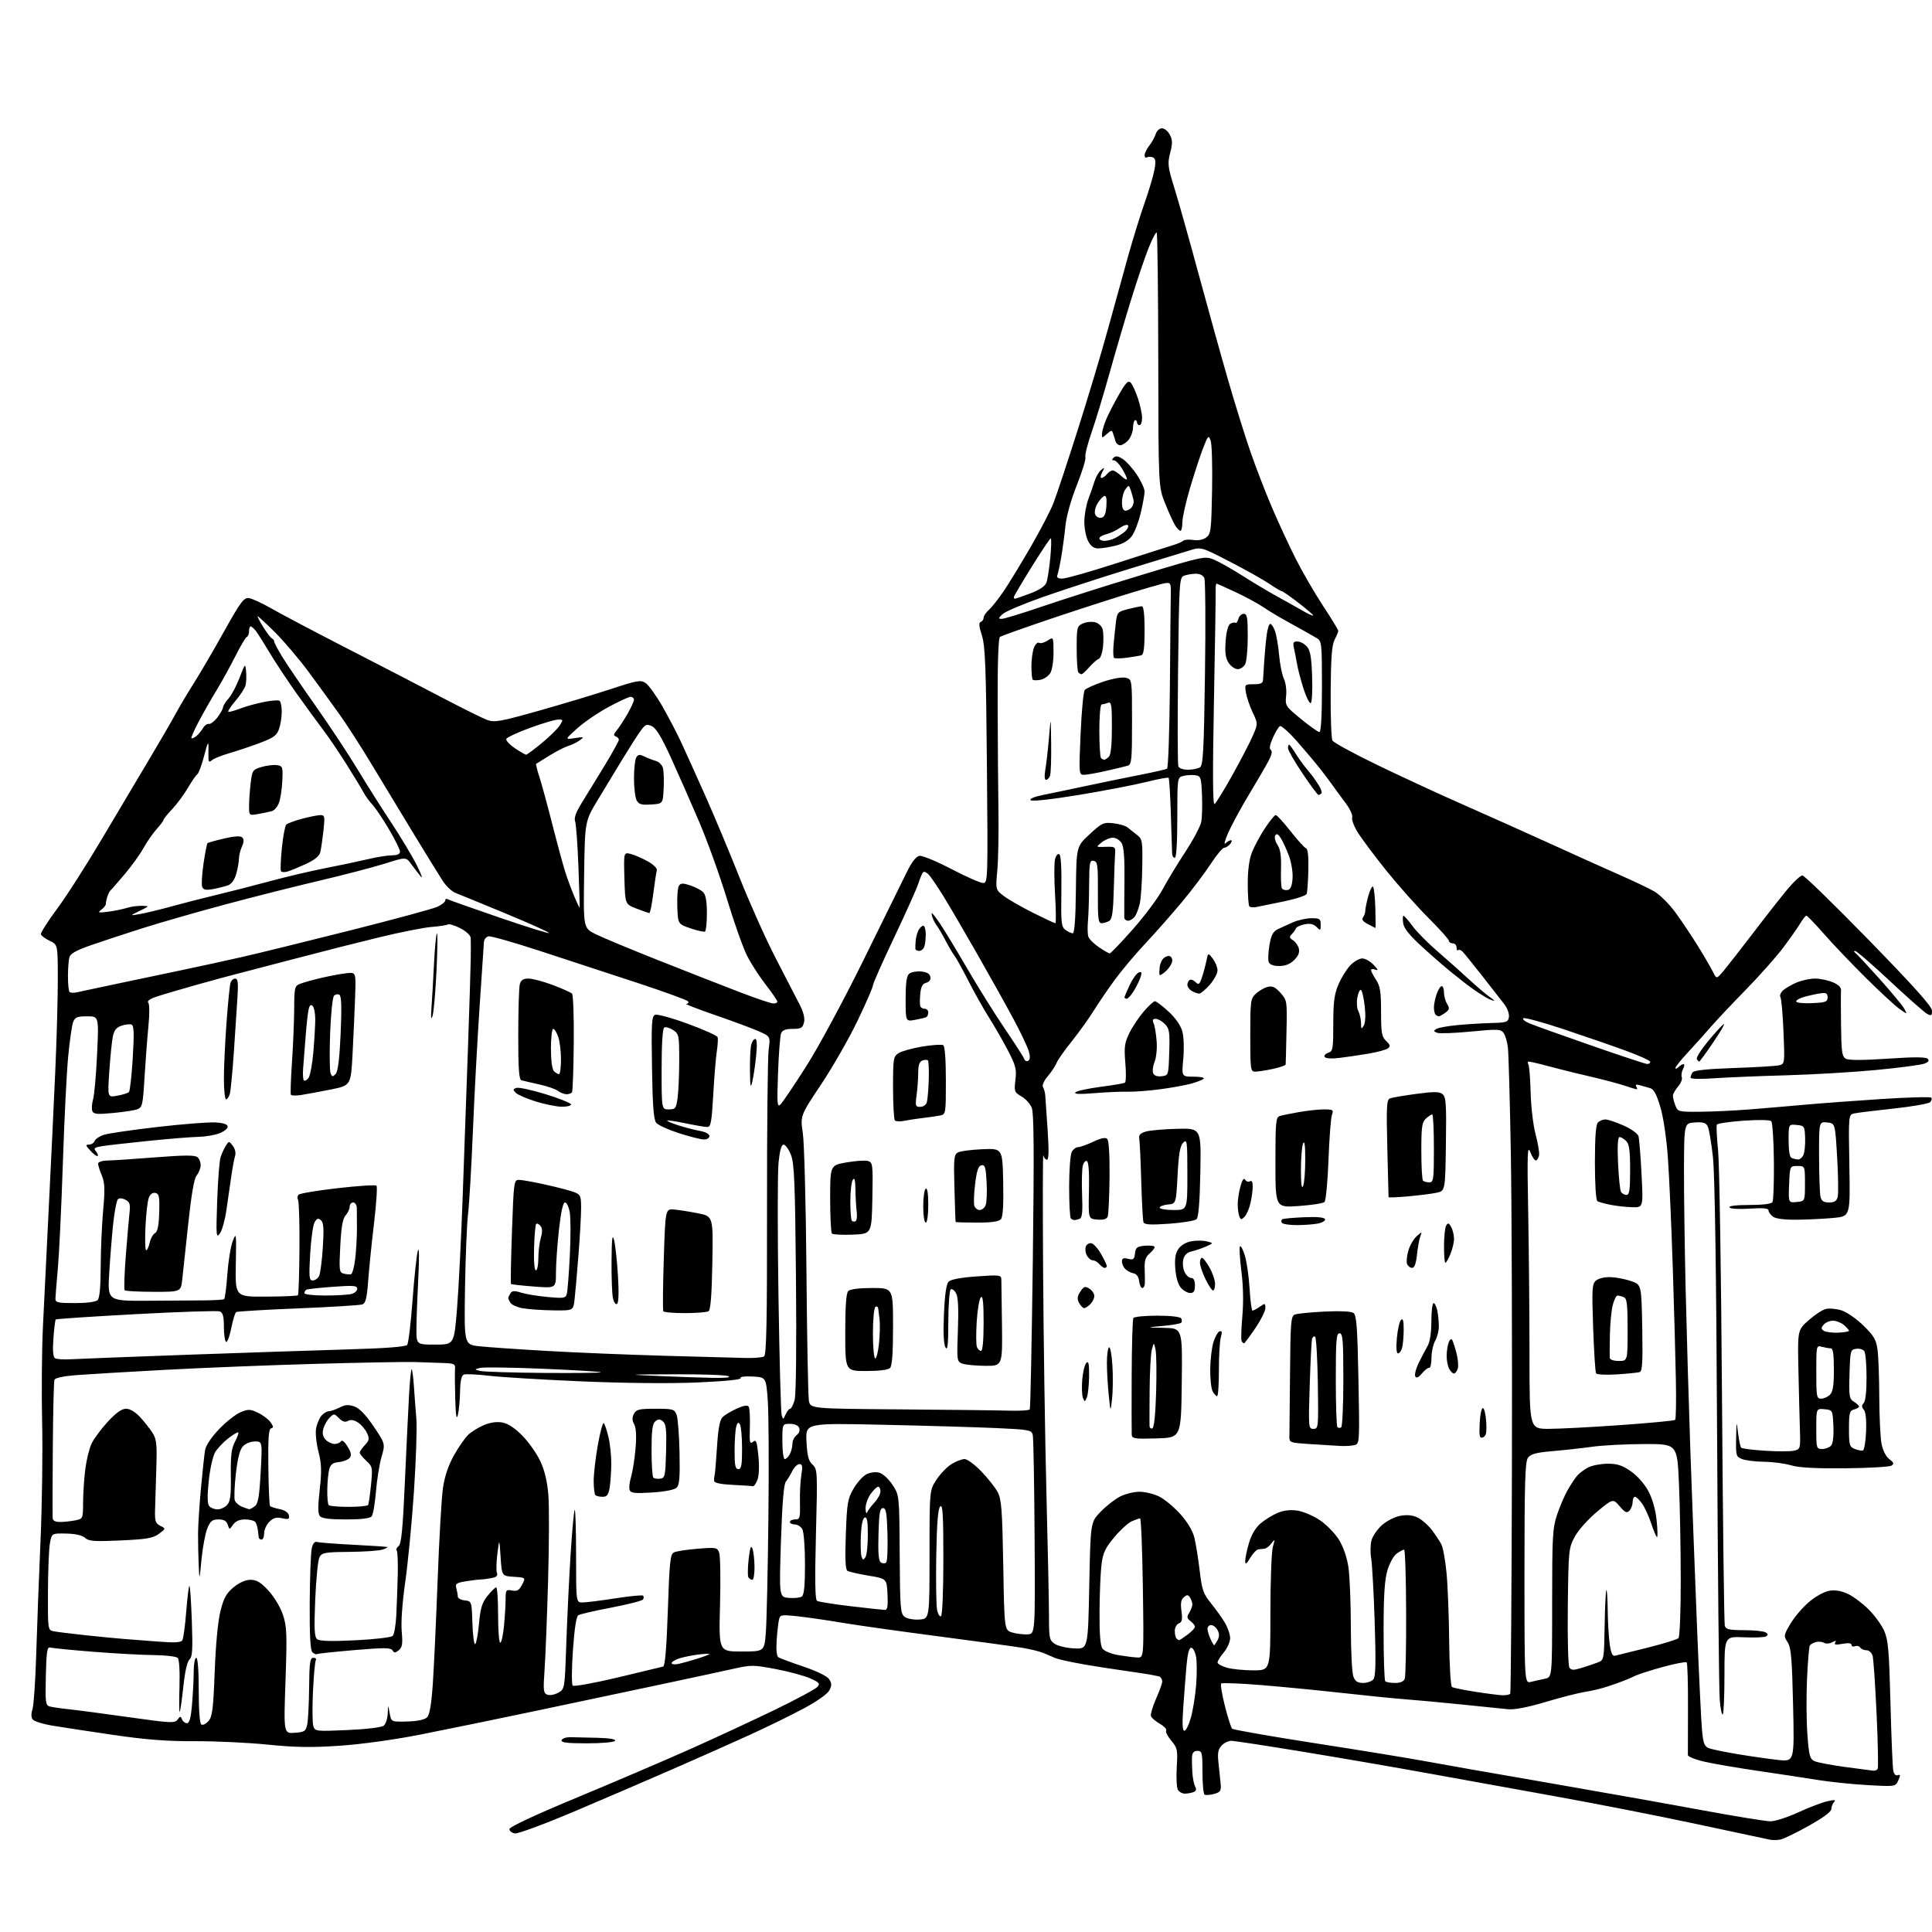<?xml version="1.0" encoding="UTF-8" standalone="no"?>
<svg 
  version="1.1" 
  xmlns="http://www.w3.org/2000/svg" 
  xmlns:xlink="http://www.w3.org/1999/xlink" 
  xmlns:svg="http://www.w3.org/2000/svg"
  xmlns:rdf="http://www.w3.org/1999/02/22-rdf-syntax-ns#"
  xmlns:cc="http://creativecommons.org/ns#"
  xmlns:dc="http://purl.org/dc/elements/1.1/"
  viewBox="0 0 768 768"
  width="768"
  height="768"
>
<style>svg {background-color: white; }</style>"
<path stroke="none" fill="black" fill-rule="evenodd" d="M707.78,731.24C706.53,731.50 704.60,731.52 703.50,731.29C702.40,731.05 689.12,728.22 674.00,725.00C658.88,721.77 633.67,716.83 618.00,714.02C602.33,711.20 579.83,707.13 568.00,704.98C556.17,702.83 534.15,699.02 519.06,696.53C503.97,694.04 490.65,692.00 489.46,692.00C488.28,692.00 486.52,692.87 485.55,693.94C484.15,695.49 483.92,696.94 484.41,701.19C484.74,704.11 485.12,707.81 485.26,709.42C485.46,711.88 485.05,712.46 482.59,713.12C480.98,713.56 479.30,713.68 478.84,713.40C478.38,713.11 478.00,709.08 478.00,704.44C478.00,696.67 477.84,696.00 476.00,696.00C474.63,696.00 473.96,696.71 473.86,698.25C473.78,699.49 473.83,702.30 473.97,704.50C474.10,706.70 474.60,709.24 475.09,710.15C475.70,711.31 475.50,711.98 474.40,712.40C473.54,712.73 472.00,713.00 470.97,713.00C469.94,713.00 468.70,712.29 468.22,711.42C467.73,710.55 467.53,706.52 467.78,702.45C468.20,695.61 468.04,694.84 465.61,691.95C464.17,690.23 463.24,688.41 463.56,687.91C463.87,687.40 462.76,686.20 461.08,685.24C459.40,684.28 457.81,682.93 457.54,682.23C457.27,681.53 458.16,678.43 459.52,675.35C460.89,672.27 462.00,669.16 462.00,668.43C462.00,667.71 461.58,666.86 461.07,666.54C460.56,666.23 455.27,665.30 449.32,664.48C443.37,663.65 434.68,662.30 430.00,661.46C425.32,660.63 420.60,659.57 419.50,659.11C418.40,658.64 416.38,657.77 415.00,657.17C413.62,656.56 409.80,655.61 406.50,655.05C403.20,654.50 388.16,652.44 373.09,650.47C358.01,648.51 340.69,646.07 334.59,645.04C328.49,644.01 320.48,642.85 316.80,642.47C310.31,641.80 310.08,641.85 309.60,644.14C309.33,645.44 308.93,649.11 308.72,652.29C308.48,655.77 308.76,658.37 309.41,658.79C310.01,659.18 314.50,660.85 319.39,662.50C324.76,664.31 328.81,666.30 329.60,667.51C330.65,669.11 330.68,670.01 329.71,671.91C328.99,673.33 324.83,676.28 319.50,679.14C314.55,681.79 304.88,686.53 298.00,689.66C291.12,692.80 277.40,698.90 267.50,703.22C257.60,707.55 239.92,715.15 228.21,720.11C216.50,725.07 205.93,728.99 204.71,728.81C203.50,728.64 202.50,727.87 202.50,727.11C202.50,726.23 212.44,721.58 229.50,714.49C244.35,708.32 264.60,699.65 274.50,695.23C284.40,690.81 299.52,683.79 308.09,679.64C316.67,675.48 324.26,671.39 324.97,670.54C326.07,669.21 325.63,668.73 321.87,667.10C319.47,666.06 313.33,664.42 308.23,663.45C299.42,661.79 298.58,661.78 291.23,663.44C286.98,664.39 274.05,667.18 262.50,669.63C250.95,672.09 228.68,676.79 213.00,680.10C197.32,683.40 176.62,687.65 167.00,689.54C156.65,691.58 143.58,693.38 135.00,693.96C123.79,694.72 117.32,694.62 106.50,693.52C98.80,692.73 85.75,692.12 77.50,692.15C66.24,692.20 58.02,691.56 44.50,689.58C34.60,688.13 23.71,686.46 20.29,685.88C16.88,685.29 13.62,684.24 13.04,683.55C12.37,682.74 12.32,681.28 12.92,679.40C13.42,677.80 14.09,667.95 14.40,657.50C14.71,647.05 15.48,626.80 16.10,612.50C16.73,598.20 17.02,577.05 16.75,565.50C16.48,553.95 16.62,536.85 17.06,527.50C17.50,518.15 18.55,496.77 19.39,480.00C20.23,463.23 21.39,438.93 21.96,426.00C22.54,413.07 23.00,396.43 22.98,389.00C22.96,375.50 22.96,375.50 19.78,374.00C18.03,373.18 16.46,372.01 16.27,371.42C16.09,370.82 18.94,366.32 22.59,361.42C26.25,356.51 34.44,343.73 40.79,333.00C47.14,322.27 55.56,308.10 59.51,301.50C63.46,294.90 68.04,287.01 69.69,283.97C71.34,280.93 74.67,275.32 77.09,271.51C79.52,267.69 84.90,258.48 89.05,251.04C95.57,239.36 96.91,237.53 98.88,237.75C100.13,237.89 104.16,239.74 107.83,241.85C111.50,243.97 125.23,251.21 138.33,257.94C151.44,264.67 168.54,273.52 176.33,277.61C184.13,281.70 191.95,285.57 193.73,286.22C196.59,287.25 198.95,286.83 214.23,282.52C223.73,279.84 236.67,275.94 242.98,273.86C253.25,270.48 254.69,270.22 256.61,271.48C257.79,272.26 260.79,276.40 263.26,280.69C265.73,284.99 269.21,291.65 270.98,295.50C272.75,299.35 277.01,308.80 280.45,316.50C283.88,324.20 290.00,338.82 294.05,349.00C298.10,359.18 304.55,373.57 308.40,381.00C312.25,388.43 316.48,396.63 317.81,399.22C319.44,402.40 320.02,404.78 319.60,406.47C319.05,408.63 318.40,409.00 315.09,409.00C312.34,409.00 311.01,409.51 310.50,410.75C310.11,411.71 309.56,418.80 309.28,426.50C308.83,438.98 308.94,440.34 310.29,439.00C311.12,438.18 315.67,431.43 320.41,424.00C325.25,416.42 335.18,398.01 343.08,382.00C350.81,366.32 358.56,350.57 360.31,347.00C362.49,342.55 364.15,340.41 365.54,340.21C366.67,340.05 372.36,342.41 378.20,345.46C384.04,348.51 389.69,351.00 390.77,351.00C392.69,351.00 392.72,350.14 392.31,304.25C391.97,264.97 391.64,256.71 390.30,252.55C389.15,248.98 389.03,247.49 389.85,247.22C390.48,247.01 391.00,246.27 391.00,245.57C391.00,244.88 391.95,243.45 393.12,242.40C394.29,241.36 396.92,238.03 398.98,235.00C401.03,231.97 405.84,224.10 409.66,217.50C413.48,210.90 417.57,203.03 418.76,200.00C419.94,196.97 424.29,183.87 428.42,170.88C432.55,157.89 437.95,139.89 440.41,130.88C442.88,121.87 446.47,108.88 448.39,102.00C450.31,95.12 453.31,85.45 455.05,80.50C456.80,75.55 458.55,69.61 458.95,67.29C459.50,64.08 459.33,62.96 458.24,62.54C457.46,62.24 456.41,62.25 455.91,62.56C455.41,62.87 455.00,62.48 455.00,61.69C455.00,60.91 455.84,59.20 456.86,57.88C457.89,56.57 459.04,54.49 459.43,53.25C459.82,52.01 460.93,51.00 461.90,51.00C462.87,51.00 464.27,52.14 465.01,53.53C466.11,55.57 466.14,56.95 465.16,60.78C464.06,65.09 464.21,66.32 466.91,75.00C468.53,80.22 472.84,95.53 476.48,109.00C480.13,122.47 485.34,141.21 488.06,150.63C490.77,160.06 494.77,172.91 496.94,179.20C499.10,185.48 502.97,195.51 505.52,201.49C508.07,207.46 512.32,216.66 514.97,221.92C517.62,227.19 522.54,235.68 525.89,240.78C529.25,245.88 532.00,250.38 531.99,250.78C531.99,251.18 531.33,252.75 530.53,254.29C529.43,256.39 529.05,261.45 528.96,274.98C528.89,284.82 529.21,293.56 529.68,294.39C530.15,295.23 538.40,299.71 548.01,304.34C557.63,308.98 572.92,316.04 582.00,320.03C591.08,324.02 606.60,330.98 616.50,335.49C626.40,340.01 638.77,345.58 644.00,347.87C649.23,350.16 655.30,353.05 657.50,354.30C659.71,355.54 663.51,359.31 666.00,362.71C668.48,366.09 672.52,372.14 675.00,376.15C677.48,380.16 680.14,384.75 680.93,386.34C682.36,389.23 682.36,389.23 685.20,385.87C686.75,384.01 692.15,377.10 697.19,370.50C702.22,363.90 708.32,356.14 710.75,353.25C713.17,350.36 715.76,348.00 716.49,348.00C717.23,348.00 729.12,359.58 742.92,373.73C760.98,392.27 768.00,400.11 768.00,401.77C768.00,403.74 767.72,403.92 766.06,403.03C765.00,402.46 758.36,396.61 751.31,390.02C744.27,383.43 738.05,378.04 737.50,378.04C736.85,378.03 736.85,378.29 737.52,378.77C738.07,379.17 742.42,383.84 747.18,389.15C751.93,394.46 756.36,399.81 757.03,401.05C758.23,403.30 758.23,403.30 755.00,401.00C753.22,399.73 747.19,394.15 741.59,388.60C735.99,383.04 728.55,375.24 725.06,371.25C721.57,367.26 718.42,364.00 718.07,364.00C717.72,364.00 716.62,365.38 715.62,367.06C714.63,368.74 711.54,373.13 708.77,376.81C705.99,380.49 699.31,388.00 693.93,393.50C688.54,399.00 682.19,405.74 679.82,408.49C677.44,411.23 673.36,415.77 670.75,418.58C668.14,421.39 666.00,424.08 666.00,424.55C666.00,425.02 666.54,424.86 667.20,424.20C667.86,423.54 668.78,423.00 669.24,423.00C669.69,423.00 669.61,423.87 669.04,424.93C668.47,425.99 668.25,427.48 668.54,428.24C668.83,429.00 668.15,430.67 667.03,431.96C665.92,433.25 665.00,434.88 665.00,435.59C665.00,436.29 665.44,438.02 665.98,439.43C666.92,441.93 667.20,442.00 675.73,441.94C680.55,441.91 689.45,441.49 695.50,441.01C701.55,440.53 711.45,439.68 717.50,439.14C723.55,438.59 737.15,437.58 747.73,436.89C758.31,436.20 767.28,435.95 767.67,436.33C768.05,436.72 767.87,437.53 767.27,438.13C766.67,438.73 760.17,439.87 752.84,440.66C745.50,441.44 738.44,442.31 737.15,442.59C734.79,443.09 734.79,443.09 735.15,463.30C735.50,483.50 735.50,483.50 729.00,484.13C725.42,484.48 718.90,484.80 714.50,484.85C709.27,484.91 705.89,484.48 704.75,483.61C703.79,482.88 703.00,481.76 703.00,481.12C703.00,480.30 700.81,480.11 695.54,480.45C691.23,480.73 687.83,480.53 687.48,479.97C687.11,479.37 690.14,479.00 695.38,479.00C700.66,479.00 704.15,478.57 704.59,477.86C704.97,477.23 705.23,469.95 705.15,461.67C705.08,453.39 704.60,446.20 704.09,445.69C703.56,445.16 698.96,445.07 693.08,445.49C687.53,445.89 682.76,446.58 682.49,447.02C682.22,447.46 682.43,452.02 682.96,457.16C683.49,462.30 684.19,506.55 684.52,555.50C684.86,604.45 685.36,645.29 685.63,646.25C686.05,647.71 687.34,648.00 693.32,648.02C697.27,648.02 701.11,648.42 701.86,648.89C702.86,649.53 702.91,649.94 702.04,650.48C701.39,650.88 697.41,651.04 693.18,650.85C685.50,650.50 685.50,650.50 685.50,665.66C685.50,674.01 685.20,681.13 684.84,681.49C684.47,681.86 683.93,679.31 683.63,675.83C683.32,672.35 682.85,624.73 682.57,570.00C682.25,505.49 681.67,466.81 680.92,460.00C680.29,454.23 679.35,448.69 678.83,447.70C678.09,446.31 676.90,445.96 673.69,446.20C669.50,446.50 669.50,446.50 669.41,464.00C669.37,473.62 669.67,495.68 670.08,513.00C670.49,530.33 671.33,558.90 671.94,576.50C672.56,594.10 673.72,624.92 674.52,645.00C675.33,665.08 676.25,684.34 676.58,687.81C677.07,693.08 677.53,694.25 679.36,694.95C680.57,695.41 685.81,696.49 691.03,697.35C696.24,698.22 703.38,699.23 706.90,699.61C713.30,700.29 713.30,700.29 712.78,677.81C712.35,659.09 711.98,654.90 710.59,652.78C708.99,650.33 709.03,650.04 711.72,645.47C713.26,642.85 716.58,638.96 719.11,636.82C721.76,634.57 725.20,632.68 727.22,632.35C729.57,631.97 732.03,632.39 734.62,633.62C736.75,634.63 740.45,637.40 742.83,639.78C745.21,642.16 747.99,646.00 749.01,648.30C750.58,651.86 750.96,656.25 751.49,677.00C751.83,690.48 752.33,702.55 752.60,703.84C752.89,705.26 753.60,705.98 754.41,705.67C755.47,705.27 755.51,705.67 754.62,707.69C753.50,710.22 753.50,710.22 742.50,709.61C736.45,709.28 727.45,708.35 722.50,707.55C717.55,706.75 706.98,705.14 699.00,703.98C691.02,702.82 681.46,701.18 677.75,700.35C674.04,699.52 670.98,698.31 670.96,697.67C670.94,697.03 670.95,688.60 671.00,678.95C671.04,669.31 670.81,661.14 670.48,660.82C670.15,660.49 665.97,661.29 661.19,662.59C656.41,663.89 651.38,665.50 650.00,666.16C648.62,666.82 647.27,667.43 647.00,667.52C646.73,667.60 645.83,667.96 645.00,668.30C644.17,668.65 641.48,669.60 639.00,670.42C636.52,671.24 632.48,672.20 630.00,672.57C627.52,672.94 620.52,674.73 614.43,676.55C607.18,678.71 602.00,679.71 599.43,679.44C597.27,679.22 588.98,678.37 581.00,677.56C573.02,676.75 562.90,675.81 558.50,675.48C554.10,675.15 542.85,674.02 533.50,672.97C524.15,671.93 509.65,670.52 501.28,669.84C492.91,669.16 485.78,668.89 485.44,669.23C485.10,669.57 485.76,673.57 486.91,678.13C488.06,682.68 489.36,686.76 489.78,687.18C490.21,687.61 505.17,690.23 523.03,693.00C540.89,695.78 560.23,698.93 566.00,700.01C571.77,701.09 593.38,704.89 614.00,708.45C634.62,712.02 662.52,716.98 675.98,719.47C689.45,721.96 701.97,724.00 703.80,724.00C705.63,724.00 710.59,722.40 714.82,720.45C719.04,718.50 724.24,716.51 726.37,716.03C729.23,715.39 729.95,715.45 729.12,716.28C728.50,716.90 728.00,718.16 728.00,719.08C728.00,720.16 724.79,722.56 719.03,725.77C714.10,728.52 709.04,730.98 707.78,731.24zM744.69,703.88C745.35,703.95 746.12,703.62 746.41,703.15C746.70,702.68 746.51,692.89 745.98,681.40C745.45,669.90 744.74,659.49 744.40,658.25C744.04,656.97 742.98,656.00 741.94,656.00C740.94,656.00 739.82,655.52 739.46,654.93C739.09,654.34 738.17,654.11 737.40,654.40C736.63,654.70 736.00,654.45 736.00,653.86C736.00,653.16 734.73,653.02 732.40,653.45C729.79,653.94 729.00,653.81 729.52,652.96C730.05,652.11 729.74,652.07 728.32,652.83C727.26,653.40 725.80,653.50 725.09,653.05C724.37,652.61 722.92,652.47 721.87,652.74C720.83,653.02 719.73,653.63 719.43,654.11C719.13,654.59 718.63,660.58 718.32,667.41C718.01,674.24 718.07,684.17 718.47,689.48C719.11,698.02 719.44,699.24 721.35,700.10C722.53,700.63 728.00,701.67 733.50,702.41C739.00,703.16 744.04,703.82 744.69,703.88zM233.36,693.00C225.38,693.00 222.93,692.70 223.25,691.75C223.48,691.06 225.09,690.52 226.83,690.56C228.57,690.59 233.40,690.70 237.56,690.81C242.30,690.93 244.89,691.37 244.50,692.00C244.15,692.56 239.30,693.00 233.36,693.00zM117.13,688.81C121.07,688.53 121.55,688.21 122.13,685.50C122.48,683.85 122.82,677.21 122.88,670.75C122.98,660.83 123.24,659.00 124.56,659.00C125.42,659.00 125.86,659.42 125.54,659.94C125.22,660.46 124.71,666.08 124.41,672.44C124.11,678.80 124.17,684.97 124.55,686.15C125.21,688.24 125.57,688.28 138.18,687.72C145.90,687.37 151.71,686.66 152.56,685.95C153.35,685.29 154.06,683.12 154.13,681.13C154.26,677.50 154.26,677.50 154.89,681.00C155.51,684.50 155.51,684.50 161.90,684.32C165.99,684.20 168.83,683.60 169.77,682.66C170.79,681.64 171.49,677.54 172.05,669.34C172.50,662.83 173.36,644.23 173.97,628.00C174.57,611.77 175.52,595.35 176.08,591.51C176.76,586.84 178.22,582.52 180.46,578.51C182.31,575.20 184.88,571.51 186.18,570.30C187.47,569.09 190.28,567.36 192.43,566.47C194.96,565.41 197.53,565.06 199.76,565.48C202.02,565.91 204.76,567.73 207.76,570.81C210.27,573.39 213.47,577.98 214.86,581.00C216.56,584.71 217.58,589.10 218.00,594.50C218.34,598.90 218.28,614.20 217.87,628.50C217.46,642.80 216.83,658.66 216.47,663.75C215.89,671.99 216.00,673.06 217.56,673.66C218.53,674.03 220.48,673.68 221.91,672.88C224.50,671.43 224.50,671.43 225.13,652.96C225.48,642.81 226.25,626.91 226.84,617.63C227.43,608.35 228.15,600.51 228.45,600.21C228.75,599.91 229.00,608.07 229.00,618.33C229.00,637.00 229.00,637.00 231.56,637.00C232.97,637.00 238.84,636.27 244.60,635.37C250.36,634.47 255.33,633.99 255.64,634.30C255.95,634.61 255.94,635.29 255.62,635.81C255.30,636.32 249.66,637.77 243.08,639.03C236.51,640.28 230.57,641.65 229.89,642.07C229.09,642.56 228.33,647.51 227.74,656.03C227.24,663.29 227.20,669.60 227.66,670.05C228.12,670.51 236.15,669.06 245.50,666.84C254.85,664.62 263.00,662.66 263.62,662.48C264.37,662.27 264.98,654.94 265.48,640.06C266.11,621.03 266.44,617.84 267.86,617.12C268.76,616.65 273.00,615.99 277.29,615.65C284.68,615.05 285.11,615.13 285.89,617.23C286.34,618.44 286.49,627.78 286.22,637.97C285.73,656.51 285.73,656.51 294.78,656.50C303.83,656.50 303.83,656.50 304.43,649.00C304.76,644.88 305.22,624.40 305.45,603.50C305.69,582.60 305.57,561.45 305.19,556.50C304.50,547.50 304.50,547.50 299.16,547.19C295.97,547.01 294.05,547.27 294.40,547.84C294.75,548.41 287.98,549.09 277.24,549.55C266.43,550.02 248.57,549.85 231.50,549.13C216.10,548.47 199.51,547.47 194.64,546.91C189.76,546.34 185.15,546.11 184.39,546.41C183.43,546.77 182.96,548.88 182.88,553.22C182.82,556.67 182.42,560.85 182.00,562.50C181.46,564.63 181.16,562.75 180.96,556.00C180.81,550.77 180.78,545.49 180.88,544.25C181.06,542.22 180.60,541.98 176.29,541.82C173.65,541.72 168.57,541.55 165.00,541.43C161.43,541.32 143.65,541.64 125.50,542.15C107.35,542.66 80.35,543.73 65.50,544.54C50.65,545.34 34.81,546.29 30.31,546.63C25.24,547.02 21.93,547.74 21.64,548.50C21.38,549.18 21.09,561.38 20.99,575.62C20.89,589.85 20.86,602.29 20.91,603.25C20.97,604.49 21.84,605.00 23.87,605.00C25.46,605.00 28.16,604.72 29.87,604.38C32.99,603.75 33.00,603.74 33.03,597.12C33.05,593.48 33.45,587.53 33.92,583.89C34.39,580.26 35.51,575.72 36.42,573.81C37.33,571.90 40.22,568.01 42.84,565.17C46.14,561.60 48.39,560.00 50.11,560.00C51.64,560.00 53.78,561.26 55.62,563.25C57.28,565.04 59.51,567.85 60.57,569.50C62.26,572.12 62.45,573.95 62.13,584.00C61.93,590.33 61.71,597.73 61.63,600.46C61.52,604.66 61.84,605.60 63.73,606.54C65.95,607.66 65.95,607.66 63.16,609.72C60.83,611.45 58.37,611.87 47.97,612.35C37.49,612.83 35.29,612.67 33.81,611.33C32.67,610.30 30.01,609.69 26.31,609.62C20.57,609.50 20.57,609.50 19.84,613.50C19.44,615.70 19.09,624.35 19.06,632.73C19.00,647.74 19.03,647.97 21.25,648.44C22.49,648.70 28.35,649.43 34.28,650.06C40.22,650.69 46.97,651.34 49.28,651.51C51.60,651.68 57.60,652.14 62.61,652.54C69.36,653.07 71.92,652.95 72.47,652.04C72.89,651.37 73.58,646.33 74.01,640.85C74.44,635.36 75.01,630.66 75.27,630.40C75.53,630.14 75.97,636.35 76.25,644.21C76.66,655.78 76.48,658.72 75.34,659.64C74.46,660.35 73.54,664.32 72.92,670.14C72.37,675.29 71.71,679.95 71.46,680.50C71.21,681.05 71.16,676.68 71.34,670.78C71.54,664.28 71.26,659.66 70.63,659.03C70.07,658.47 65.75,657.96 61.05,657.92C56.35,657.87 45.53,657.28 37.00,656.60C28.47,655.92 20.82,655.17 20.00,654.93C18.74,654.57 18.46,656.36 18.22,666.17C17.97,676.65 18.12,677.90 19.72,678.34C20.70,678.61 24.20,679.12 27.50,679.47C30.80,679.82 41.58,681.25 51.45,682.64C67.90,684.97 69.49,685.05 70.58,683.56C71.63,682.13 71.83,682.12 72.35,683.47C72.67,684.31 73.56,685.00 74.32,685.00C75.32,685.00 75.89,682.89 76.35,677.35C76.71,673.14 77.00,667.29 77.00,664.35C77.00,661.41 77.45,659.00 78.00,659.00C78.62,659.00 79.00,663.98 79.00,671.94C79.00,679.92 79.40,685.13 80.05,685.53C80.63,685.89 81.91,685.26 82.89,684.12C84.40,682.38 84.79,679.31 85.35,664.46C85.75,653.73 86.64,644.35 87.64,640.40C88.94,635.20 89.97,633.35 92.86,630.97C95.16,629.07 97.59,628.00 99.60,628.00C102.03,628.00 103.66,628.99 106.74,632.33C109.02,634.81 111.47,638.91 112.48,641.93C114.03,646.59 114.14,649.60 113.49,668.16C112.76,689.13 112.76,689.13 117.13,688.81zM470.83,688.00C471.44,688.00 472.60,685.64 473.41,682.75C474.22,679.86 475.15,674.02 475.49,669.78C475.83,665.53 475.80,660.47 475.44,658.53C475.08,656.59 474.21,655.00 473.52,655.00C472.69,655.00 472.06,657.44 471.64,662.25C471.30,666.24 470.72,673.66 470.36,678.75C469.90,685.30 470.03,688.00 470.83,688.00zM597.19,673.89C598.67,673.95 600.09,673.66 600.34,673.25C600.59,672.84 600.89,632.67 601.01,584.00C601.13,535.33 600.94,478.62 600.57,458.00C600.21,437.38 599.68,418.65 599.41,416.39C599.14,414.12 598.37,411.52 597.69,410.59C596.58,409.07 595.37,409.02 584.73,410.06C578.27,410.69 572.21,410.91 571.27,410.55C569.84,410.00 569.79,409.75 570.98,409.01C571.76,408.53 575.57,407.84 579.45,407.48C583.33,407.12 589.42,406.75 593.00,406.66C598.93,406.51 599.53,406.30 599.82,404.24C600.00,403.00 599.19,400.75 598.03,399.24C596.87,397.73 592.92,392.68 589.25,388.00C585.58,383.32 582.05,378.96 581.41,378.30C580.76,377.64 579.96,377.37 579.62,377.71C579.28,378.05 579.00,377.58 579.00,376.67C579.00,375.75 578.33,375.00 577.50,375.00C576.67,375.00 576.00,374.56 576.00,374.03C576.00,373.50 572.28,369.34 567.72,364.78C563.17,360.23 555.69,351.81 551.09,346.08C546.50,340.35 541.45,333.62 539.87,331.13C538.29,328.64 537.23,325.86 537.51,324.97C537.80,324.04 536.61,321.47 534.76,319.03C532.97,316.67 530.83,313.75 530.00,312.55C529.17,311.35 526.94,308.37 525.03,305.93C523.13,303.49 518.91,298.47 515.65,294.77C512.40,291.07 509.31,288.31 508.77,288.64C508.23,288.98 506.96,291.09 505.95,293.35C504.76,296.03 504.48,297.68 505.15,298.09C505.83,298.51 505.58,299.92 504.45,302.12C503.50,303.98 500.01,309.98 496.71,315.46C493.40,320.95 489.61,327.92 488.27,330.96C486.93,334.01 486.42,335.94 487.12,335.25C487.82,334.56 488.82,334.00 489.32,334.00C489.83,334.00 489.68,334.67 489.00,335.50C488.32,336.32 487.24,337.00 486.61,337.00C485.98,337.00 483.55,339.94 481.20,343.53C478.86,347.13 473.69,353.96 469.72,358.71C465.75,363.47 459.31,370.76 455.40,374.93C451.50,379.09 446.10,385.49 443.40,389.14C440.71,392.80 436.86,398.42 434.85,401.64C432.84,404.86 428.85,410.43 425.99,414.00C423.12,417.57 420.42,421.43 419.99,422.56C419.55,423.69 418.00,426.04 416.53,427.79C414.95,429.65 414.17,431.46 414.61,432.18C415.03,432.85 415.43,434.32 415.51,435.45C415.59,436.58 416.01,442.79 416.45,449.25C416.99,457.27 416.91,461.00 416.19,461.00C415.62,461.00 414.96,460.21 414.74,459.25C414.52,458.29 414.48,479.10 414.65,505.50C414.82,531.90 415.41,571.50 415.97,593.50C416.53,615.50 416.99,637.65 416.99,642.73C417.00,651.31 417.16,652.06 419.35,653.50C420.65,654.34 424.14,655.14 427.10,655.27C432.50,655.50 432.50,655.50 433.00,630.30C433.50,605.09 433.50,605.09 437.50,600.96C439.70,598.69 443.17,595.97 445.21,594.92C447.25,593.86 450.76,593.00 453.00,593.00C455.24,593.00 458.80,593.88 460.90,594.95C463.00,596.02 466.75,599.15 469.22,601.90C472.03,605.03 474.11,608.50 474.77,611.20C475.36,613.56 476.31,619.45 476.88,624.28C477.79,632.01 478.33,633.57 481.35,637.28C483.23,639.60 485.72,643.08 486.88,645.00C488.04,646.92 488.99,649.70 489.00,651.17C489.00,652.64 487.88,655.18 486.50,656.82C485.12,658.45 484.00,660.27 484.00,660.85C484.00,661.43 485.69,662.37 487.75,662.95C489.81,663.52 494.54,663.99 498.25,663.99C505.00,664.00 505.00,664.00 505.00,641.24C505.00,628.73 505.44,616.91 505.97,614.99C506.87,611.75 506.83,611.64 505.42,613.50C504.59,614.60 503.37,615.56 502.70,615.63C502.04,615.71 500.93,615.82 500.24,615.88C499.54,615.95 498.08,617.46 496.99,619.25C495.36,621.91 495.01,622.13 495.00,620.43C495.00,619.29 495.68,616.07 496.52,613.26C497.49,609.98 499.15,607.21 501.14,605.54C502.84,604.10 505.87,602.24 507.87,601.40C510.28,600.38 512.92,600.08 515.72,600.49C518.04,600.83 522.08,602.55 524.69,604.31C527.30,606.06 530.72,609.57 532.28,612.11C534.04,614.98 535.46,619.12 536.04,623.11C536.54,626.62 536.97,637.23 536.98,646.68C536.99,656.14 537.44,665.02 537.98,666.43C538.71,668.38 539.66,669.00 541.85,669.00C543.45,669.00 545.29,668.35 545.95,667.56C546.85,666.47 546.98,660.76 546.46,644.81C546.08,633.09 545.45,621.70 545.07,619.50C544.68,617.30 544.73,614.08 545.18,612.35C545.63,610.62 547.54,607.85 549.42,606.20C551.37,604.50 554.56,602.91 556.83,602.53C559.57,602.07 561.73,602.33 563.75,603.37C565.36,604.20 567.80,606.37 569.18,608.19C570.56,610.01 572.25,612.55 572.93,613.84C573.61,615.13 574.56,620.30 575.03,625.34C575.51,630.38 575.97,642.50 576.07,652.27C576.17,662.24 576.67,670.29 577.20,670.62C577.73,670.95 581.83,671.79 586.33,672.49C590.82,673.20 595.71,673.82 597.19,673.89zM554.56,669.00C556.63,669.00 558.01,668.41 558.41,667.36C558.76,666.46 559.01,654.54 558.96,640.86C558.92,627.19 558.56,616.00 558.16,616.00C557.77,616.00 556.46,616.69 555.25,617.54C554.03,618.39 552.38,621.35 551.53,624.22C550.39,628.05 550.00,634.25 550.00,648.51C550.00,659.05 550.30,667.97 550.67,668.33C551.03,668.70 552.79,669.00 554.56,669.00zM608.62,668.56C610.06,668.20 612.53,667.64 614.12,667.33C617.00,666.75 617.00,666.75 617.00,637.34C617.00,610.68 617.18,607.39 618.98,602.06C620.07,598.83 621.95,594.45 623.15,592.34C624.36,590.23 626.05,587.67 626.92,586.65C627.79,585.63 629.76,584.14 631.31,583.34C632.86,582.54 636.32,581.87 638.99,581.85C642.81,581.82 644.81,582.46 648.22,584.81C650.78,586.57 653.65,589.80 655.20,592.65C656.86,595.73 658.07,599.96 658.52,604.25C658.91,607.96 658.99,611.00 658.70,611.00C658.40,611.00 657.39,608.64 656.44,605.75C655.49,602.86 653.85,599.26 652.79,597.75C651.73,596.24 650.44,595.00 649.93,595.00C649.42,595.00 649.00,595.92 649.00,597.04C649.00,598.17 648.44,599.70 647.75,600.46C646.71,601.61 646.06,601.33 643.84,598.76C641.17,595.68 641.17,595.68 634.84,600.95C631.27,603.92 627.41,608.25 626.00,610.86C623.57,615.37 623.49,616.13 623.23,638.50C623.08,651.15 623.36,662.12 623.86,662.87C624.60,663.98 625.48,664.01 628.63,663.04C630.76,662.39 633.66,661.42 635.07,660.88C637.63,659.91 637.63,659.91 637.87,646.24C638.00,638.72 638.30,632.36 638.55,632.12C638.80,631.87 639.04,635.45 639.09,640.08C639.14,644.71 639.49,650.75 639.87,653.50C640.36,657.06 640.96,658.41 641.97,658.19C642.75,658.01 648.53,656.58 654.83,655.00C661.12,653.42 666.69,651.71 667.21,651.19C667.74,650.66 668.14,640.54 668.12,627.88C668.11,615.57 667.79,598.41 667.41,589.75C666.72,574.00 666.72,574.00 653.61,574.03C646.40,574.05 637.12,574.53 633.00,575.10C628.88,575.67 621.74,576.46 617.14,576.85C610.62,577.41 608.48,577.99 607.39,579.48C606.25,581.04 606.00,589.33 606.00,625.30C606.00,669.22 606.00,669.22 608.62,668.56zM269.75,661.43C271.26,661.10 274.64,660.15 277.25,659.33C279.86,658.51 282.00,657.69 282.00,657.51C282.00,657.34 280.09,657.41 277.75,657.68C275.41,657.96 272.04,658.62 270.25,659.17C268.46,659.71 267.00,660.58 267.00,661.10C267.00,661.61 268.24,661.76 269.75,661.43zM452.11,658.88C454.71,659.00 454.71,659.00 454.31,631.25C454.09,615.99 453.59,603.53 453.20,603.56C452.82,603.59 451.34,604.11 449.92,604.72C448.50,605.33 445.36,608.18 442.95,611.06C439.34,615.37 438.45,617.27 437.87,621.89C437.48,624.98 437.13,633.38 437.08,640.56C437.03,649.67 437.38,654.14 438.27,655.36C438.99,656.33 441.74,657.47 444.52,657.93C447.26,658.39 450.67,658.82 452.11,658.88zM125.93,657.54C125.60,657.75 124.80,657.40 124.16,656.76C123.35,655.95 123.04,649.93 123.12,637.05C123.18,626.85 123.55,617.15 123.92,615.50C124.38,613.51 125.10,612.65 126.06,612.96C126.85,613.21 133.35,613.71 140.50,614.07C147.65,614.44 153.72,614.84 154.00,614.97C154.28,615.09 153.38,615.56 152.00,616.00C150.62,616.44 144.68,616.85 138.79,616.90C129.13,616.99 127.96,617.20 127.00,619.01C126.40,620.11 125.65,627.65 125.31,635.77C124.82,647.73 124.97,650.72 126.10,651.62C127.07,652.38 131.77,652.51 141.27,652.04C148.84,651.67 155.51,650.89 156.10,650.30C156.68,649.72 157.32,646.15 157.52,642.37C157.71,638.59 157.98,631.34 158.11,626.26C158.24,621.17 158.05,616.72 157.69,616.36C157.33,615.99 157.67,615.20 158.44,614.60C159.54,613.75 160.11,607.93 160.95,589.00C161.55,575.52 162.30,559.86 162.62,554.18C162.94,548.51 163.41,544.07 163.66,544.32C163.91,544.58 164.30,547.64 164.54,551.14C164.77,554.64 165.21,560.42 165.51,564.00C165.81,567.58 165.37,580.62 164.54,593.00C163.70,605.38 162.14,621.58 161.07,629.00C159.91,637.14 159.36,644.89 159.69,648.53C160.13,653.43 159.92,654.82 158.54,655.96C157.14,657.12 156.70,657.14 156.03,656.05C155.35,654.95 152.70,654.93 140.88,655.94C133.00,656.61 126.27,657.33 125.93,657.54zM188.90,653.56C189.35,653.28 190.03,649.61 190.41,645.41C190.97,639.23 191.62,637.11 193.80,634.38C195.29,632.52 196.84,631.00 197.25,631.00C197.66,631.00 198.00,635.95 198.00,642.00C198.00,648.05 198.38,653.00 198.86,653.00C199.33,653.00 200.00,649.96 200.35,646.25C200.70,642.54 200.99,637.76 200.99,635.63C201.00,632.03 201.17,631.80 203.54,632.25C205.57,632.64 206.38,632.17 207.54,629.92C208.99,627.11 208.99,627.11 204.25,626.80C199.50,626.50 199.50,626.50 199.00,619.00C198.50,611.50 198.50,611.50 197.72,617.59C197.29,620.93 197.21,624.38 197.54,625.24C197.98,626.38 197.37,626.95 195.32,627.33C193.77,627.62 191.82,627.86 191.00,627.87C190.18,627.88 187.55,628.21 185.17,628.59C181.39,629.20 180.91,629.55 181.41,631.39C181.72,632.55 181.98,634.03 181.99,634.68C181.99,635.33 183.24,636.01 184.75,636.18C187.49,636.50 187.50,636.53 187.79,645.28C187.95,650.12 188.45,653.84 188.90,653.56zM482.63,654.00C482.79,654.00 483.41,653.10 484.00,652.00C484.76,650.58 484.76,649.42 484.00,648.00C483.41,646.90 482.27,646.00 481.46,646.00C480.66,646.00 480.00,646.65 480.00,647.45C480.00,648.25 480.52,650.05 481.16,651.45C481.80,652.85 482.46,654.00 482.63,654.00zM468.71,652.00C468.91,652.00 470.41,651.02 472.04,649.81C473.67,648.61 475.00,647.20 475.00,646.67C475.00,646.15 474.21,645.14 473.25,644.42C471.78,643.33 471.70,642.80 472.75,641.07C473.44,639.95 473.99,638.46 473.98,637.76C473.98,637.07 473.56,635.85 473.06,635.06C472.32,633.89 471.87,633.86 470.61,634.91C469.46,635.86 469.22,637.29 469.65,640.44C470.11,643.80 469.89,644.83 468.62,645.32C467.73,645.66 467.00,647.00 467.00,648.30C467.00,649.60 467.30,650.97 467.67,651.33C468.03,651.70 468.50,652.00 468.71,652.00zM408.50,649.68C411.50,649.50 411.50,649.50 411.27,611.00C411.14,589.83 410.81,571.56 410.54,570.41C410.07,568.44 409.16,568.27 395.77,567.67C387.92,567.32 367.71,566.73 350.86,566.36C320.22,565.69 320.22,565.69 320.59,573.00C320.88,578.75 321.39,580.71 322.98,582.20C324.96,584.04 325.00,584.81 324.35,609.89C323.88,628.18 324.01,635.89 324.78,636.37C325.39,636.74 331.42,637.70 338.19,638.50C344.96,639.30 351.08,639.97 351.80,639.98C352.76,639.99 353.02,638.37 352.80,633.78C352.50,627.55 352.50,627.55 345.27,626.35C341.29,625.68 337.52,624.82 336.88,624.43C336.06,623.92 335.87,619.73 336.23,609.93C336.68,597.45 336.96,595.74 339.28,591.79C340.68,589.39 342.96,586.82 344.34,586.09C345.78,585.32 347.94,585.02 349.42,585.39C350.91,585.76 353.16,587.80 354.75,590.20C357.50,594.36 357.50,594.36 357.64,617.86C357.78,639.52 357.93,641.48 359.64,642.73C360.69,643.49 363.25,643.96 365.50,643.79C369.50,643.50 369.50,643.50 369.50,617.94C369.50,592.38 369.50,592.38 372.29,588.15C373.82,585.82 376.52,583.04 378.29,581.96C380.06,580.89 382.37,580.01 383.43,580.00C384.50,580.00 387.51,582.22 390.12,584.94C392.74,587.65 395.66,591.36 396.62,593.19C398.10,596.01 398.42,600.32 398.81,622.25C399.25,648.01 399.25,648.01 402.38,648.94C404.09,649.45 406.85,649.78 408.50,649.68zM374.05,642.47C374.60,642.13 375.00,632.64 375.00,619.74C375.00,602.03 374.75,597.85 373.75,598.85C372.87,599.73 372.41,605.43 372.18,618.29C372.01,628.30 372.15,637.96 372.48,639.77C372.82,641.58 373.53,642.79 374.05,642.47zM318.75,634.63C319.63,634.01 320.00,630.23 320.00,621.81C320.00,615.24 319.53,609.00 318.96,607.93C318.40,606.87 317.05,606.00 315.96,606.00C314.88,606.00 314.00,605.55 314.00,605.00C314.00,604.45 314.93,604.00 316.07,604.00C317.97,604.00 318.12,603.45 317.99,597.25C317.91,593.54 318.17,588.59 318.56,586.25C319.12,582.87 318.97,582.00 317.80,582.00C317.00,582.00 315.72,583.24 314.96,584.75C314.21,586.26 313.04,588.17 312.37,589.00C311.56,590.01 310.92,597.77 310.44,612.68C309.72,634.86 309.72,634.86 313.61,635.19C315.75,635.37 318.06,635.12 318.75,634.63zM80.11,619.77C79.27,628.50 79.27,628.50 78.98,622.00C78.82,618.42 78.71,612.80 78.73,609.50C78.75,606.20 79.28,598.10 79.89,591.50C80.51,584.90 81.24,578.13 81.51,576.46C81.81,574.63 84.00,571.34 87.05,568.14C89.82,565.24 93.66,562.20 95.58,561.40C98.70,560.10 99.45,560.12 102.57,561.60C104.50,562.51 106.74,564.21 107.56,565.38C108.72,567.02 108.77,567.56 107.78,567.78C106.80,567.99 106.54,571.59 106.67,583.11C106.76,591.39 107.08,598.41 107.37,598.70C107.66,598.99 109.38,599.54 111.19,599.91C113.24,600.32 114.62,601.27 114.84,602.39C115.13,603.92 114.72,604.10 112.16,603.53C109.84,603.03 108.65,603.35 107.07,604.93C105.93,606.07 105.00,608.12 105.00,609.50C105.00,610.88 104.55,612.00 104.00,612.00C103.45,612.00 102.94,611.66 102.87,611.25C102.80,610.84 102.64,609.55 102.52,608.39C102.39,607.22 101.97,605.76 101.58,605.14C101.20,604.51 99.36,604.00 97.50,604.00C95.20,604.00 93.64,604.67 92.65,606.09C91.19,608.17 91.19,608.17 90.53,606.09C90.05,604.59 89.03,604.00 86.88,604.00C84.41,604.00 83.64,604.61 82.43,607.52C81.62,609.46 80.58,614.97 80.11,619.77zM299.06,628.00C298.54,628.00 297.84,627.56 297.51,627.01C297.17,626.47 297.22,623.22 297.60,619.78C298.11,615.29 298.53,614.09 299.09,615.52C299.51,616.61 299.89,619.86 299.93,622.75C299.97,625.64 299.58,628.00 299.06,628.00zM352.28,621.12C352.72,620.68 352.94,615.64 352.79,609.91C352.55,601.45 352.22,599.50 351.00,599.50C349.78,599.50 349.45,601.45 349.21,609.92C349.00,617.55 349.27,620.55 350.20,621.13C350.91,621.56 351.84,621.56 352.28,621.12zM344.04,618.97C344.55,618.16 344.98,614.20 344.98,610.17C345.00,604.74 344.67,602.94 343.75,603.25C342.95,603.51 342.39,606.14 342.20,610.48C342.04,614.23 342.17,618.01 342.50,618.87C343.03,620.24 343.23,620.25 344.04,618.97zM137.50,604.00C131.07,604.00 127.91,603.60 127.15,602.68C126.37,601.74 126.35,598.74 127.09,592.18C127.92,584.67 127.83,581.89 126.58,577.00C125.73,573.70 125.32,569.56 125.66,567.76C126.00,565.97 126.96,563.71 127.79,562.75C128.63,561.79 129.94,561.00 130.70,561.00C131.47,561.00 133.39,560.33 134.96,559.52C137.17,558.38 138.51,558.28 140.84,559.09C142.89,559.81 145.36,562.36 148.52,567.02C153.17,573.90 153.17,573.90 151.65,579.20C150.82,582.11 149.82,588.33 149.44,593.00C149.06,597.67 148.30,602.06 147.75,602.75C147.08,603.59 143.71,604.00 137.50,604.00zM344.68,601.19C344.97,600.47 346.29,598.72 347.60,597.29C348.92,595.87 350.00,593.87 350.00,592.85C350.00,591.83 349.58,591.00 349.07,591.00C348.56,591.00 347.21,592.31 346.07,593.90C344.93,595.50 344.04,598.09 344.08,599.65C344.12,601.22 344.39,601.91 344.68,601.19zM86.47,600.00C87.69,600.00 89.41,599.20 90.30,598.22C91.57,596.82 91.88,594.38 91.76,586.47C91.65,578.67 92.00,575.77 93.38,573.16C94.35,571.32 94.96,569.63 94.74,569.40C94.51,569.18 92.72,570.23 90.75,571.75C88.79,573.26 86.44,575.74 85.53,577.26C84.62,578.78 83.47,583.93 82.98,588.71C82.36,594.71 82.42,597.80 83.16,598.70C83.76,599.41 85.25,600.00 86.47,600.00zM99.06,599.94C99.37,599.97 100.37,599.44 101.28,598.75C102.60,597.76 103.09,594.96 103.62,585.25C104.30,573.00 104.30,573.00 101.31,573.00C99.60,573.00 97.55,573.85 96.53,574.97C95.32,576.31 94.43,579.81 93.75,585.91C93.19,590.85 93.02,595.60 93.35,596.47C93.68,597.34 94.98,598.46 96.23,598.96C97.48,599.46 98.75,599.90 99.06,599.94zM138.61,599.00C142.61,599.00 146.08,598.66 146.33,598.25C146.57,597.84 147.09,594.26 147.48,590.29C148.16,583.39 148.09,582.98 145.60,580.68C144.17,579.35 143.00,577.90 143.00,577.45C143.00,577.00 143.92,575.65 145.04,574.45C146.80,572.58 146.92,571.92 145.89,569.65C145.23,568.21 143.63,566.33 142.32,565.48C140.74,564.44 139.42,564.22 138.34,564.83C137.20,565.47 136.15,565.15 134.75,563.75C132.83,561.83 132.73,561.82 130.95,563.64C129.95,564.66 128.84,566.67 128.49,568.11C128.06,569.87 128.39,571.25 129.50,572.36C130.40,573.26 131.98,574.00 133.01,574.00C134.04,574.00 135.18,573.51 135.55,572.92C135.95,572.28 137.01,573.13 138.15,575.01C139.61,577.41 139.81,578.52 138.97,579.54C138.35,580.28 136.44,581.02 134.71,581.19C132.35,581.42 131.41,582.12 130.89,584.00C130.51,585.38 130.15,589.01 130.10,592.08C130.04,595.15 130.30,597.97 130.67,598.33C131.03,598.70 134.61,599.00 138.61,599.00zM239.54,595.00C238.32,595.00 237.03,594.70 236.67,594.33C236.30,593.97 236.00,591.41 236.00,588.64C236.00,585.88 236.75,579.41 237.67,574.28C238.59,569.14 239.65,565.29 240.03,565.72C240.41,566.15 241.24,568.61 241.86,571.19C242.49,573.77 243.00,578.50 242.99,581.69C242.98,584.89 242.70,589.19 242.36,591.25C241.86,594.26 241.30,595.00 239.54,595.00zM259.18,593.29C252.41,593.72 250.76,593.54 250.30,592.33C249.98,591.52 250.24,589.14 250.87,587.05C251.49,584.96 252.29,579.90 252.63,575.81C253.05,570.89 252.87,567.62 252.10,566.18C251.25,564.61 251.23,563.44 252.00,562.00C252.92,560.27 254.09,560.00 260.56,560.00C267.54,560.00 268.11,560.16 268.96,562.39C269.46,563.70 269.98,570.46 270.13,577.41C270.33,587.38 270.09,590.33 268.94,591.40C268.08,592.22 264.16,592.98 259.18,593.29zM299.27,590.80C298.85,590.69 295.24,590.45 291.25,590.26C286.54,590.03 283.96,589.49 283.88,588.71C283.82,588.04 283.90,587.05 284.06,586.50C284.23,585.95 284.66,580.87 285.02,575.20C285.48,567.86 286.12,564.45 287.24,563.34C288.10,562.47 290.64,560.95 292.88,559.94C295.70,558.68 297.16,558.45 297.63,559.21C298.00,559.82 298.21,563.47 298.08,567.34C297.88,573.42 298.05,574.20 299.32,573.15C300.58,572.10 300.89,572.90 301.47,578.71C301.87,582.77 301.73,586.61 301.10,588.25C300.52,589.76 299.70,590.91 299.27,590.80zM262.46,587.79C264.35,587.52 264.52,586.70 264.78,576.90C265.01,568.35 264.77,566.05 263.53,565.03C262.31,564.01 261.70,564.01 260.50,565.00C259.35,565.96 259.00,568.60 259.00,576.46C259.00,582.07 259.32,586.99 259.71,587.38C260.10,587.77 261.34,587.95 262.46,587.79zM293.50,584.00C294.71,584.00 295.00,582.42 294.98,575.75C294.98,571.21 294.59,566.90 294.12,566.17C293.49,565.17 293.12,565.42 292.65,567.17C292.31,568.45 292.02,572.76 292.01,576.75C292.00,582.53 292.30,584.00 293.50,584.00zM733.50,583.67C721.77,583.78 715.10,583.42 712.00,582.50C709.52,581.76 704.72,581.12 701.32,581.08C697.91,581.04 693.98,580.56 692.57,580.02C690.12,579.09 690.01,578.72 690.14,571.77C690.28,564.68 690.30,564.63 690.91,569.69C691.26,572.54 691.82,575.16 692.16,575.50C692.50,575.84 696.82,576.38 701.77,576.70C706.71,577.02 711.87,577.00 713.25,576.65C715.67,576.05 715.73,575.80 715.49,568.26C715.35,563.99 715.09,553.35 714.90,544.60C714.57,528.71 714.57,528.71 718.93,524.84C721.33,522.71 724.40,520.69 725.74,520.35C727.08,520.01 729.86,520.24 731.91,520.86C733.99,521.48 737.88,524.15 740.67,526.87C744.89,530.98 745.80,532.52 746.35,536.52C746.71,539.14 747.02,547.63 747.04,555.39C747.07,563.15 747.47,571.49 747.94,573.92C748.46,576.60 749.67,579.00 751.03,580.02C752.84,581.39 753.00,581.89 751.89,582.61C751.12,583.10 742.85,583.58 733.50,583.67zM311.96,580.00C312.50,580.00 313.40,579.13 313.96,578.07C314.53,577.00 315.00,575.14 315.00,573.93C315.00,572.71 315.75,571.17 316.66,570.50C317.65,569.78 318.07,568.62 317.69,567.64C317.30,566.62 315.92,566.00 314.03,566.00C311.00,566.00 311.00,566.00 311.00,573.00C311.00,576.85 311.43,580.00 311.96,580.00zM740.50,576.60C741.05,576.46 741.63,573.07 741.80,569.08C741.98,564.47 741.65,561.28 740.89,560.37C739.98,559.27 739.97,558.63 740.84,557.76C741.55,557.05 741.99,553.09 741.98,547.55C741.98,542.57 741.59,537.90 741.12,537.16C740.66,536.43 739.20,535.98 737.89,536.16C735.58,536.49 735.49,536.83 735.21,546.22C734.95,555.08 735.11,556.05 736.96,557.21C738.08,557.91 739.00,558.77 739.00,559.12C739.00,559.48 738.10,560.00 737.00,560.29C735.24,560.75 735.00,561.65 735.00,567.94C735.00,574.39 735.21,575.15 737.25,575.97C738.49,576.46 739.95,576.75 740.50,576.60zM724.38,576.00C725.69,576.00 727.28,575.36 727.93,574.59C728.63,573.74 728.98,570.65 728.80,566.84C728.50,560.50 728.50,560.50 725.25,560.19C722.00,559.87 722.00,559.87 722.00,567.94C722.00,575.76 722.07,576.00 724.38,576.00zM533.00,574.80C531.08,574.71 525.67,574.37 521.00,574.06C512.51,573.50 512.50,573.50 512.56,570.75C512.60,569.24 512.71,557.92 512.81,545.61C512.98,525.31 513.16,523.15 514.75,522.54C515.71,522.17 521.00,521.64 526.50,521.37C532.54,521.07 537.09,521.28 538.00,521.90C539.24,522.75 539.59,527.27 540.00,548.41C540.49,573.27 540.45,573.91 538.50,574.44C537.40,574.73 534.92,574.89 533.00,574.80zM459.75,571.79C450.98,572.04 449.99,571.89 449.88,570.29C449.82,569.30 449.81,558.69 449.86,546.69C449.91,534.70 450.21,524.46 450.53,523.94C450.86,523.42 455.11,523.00 460.00,523.00C465.21,523.00 469.15,523.44 469.54,524.07C469.90,524.65 469.89,525.44 469.52,525.82C469.14,526.19 465.84,526.77 462.17,527.09C455.50,527.69 455.50,527.69 462.77,527.84C470.04,528.00 470.04,528.00 469.77,549.75C469.50,571.50 469.50,571.50 459.75,571.79zM589.50,571.36C588.13,571.89 587.95,571.10 588.20,565.74C588.37,562.23 588.94,559.60 589.50,559.74C590.05,559.87 590.63,562.40 590.80,565.36C591.03,569.56 590.74,570.89 589.50,571.36zM458.08,567.81C458.76,567.58 459.32,562.25 459.58,553.47C459.81,545.79 459.71,538.15 459.34,536.50C458.69,533.50 458.69,533.50 457.89,536.40C457.45,537.99 457.05,545.19 457.00,552.40C456.94,559.60 456.92,566.10 456.95,566.83C456.98,567.57 457.49,568.00 458.08,567.81zM522.12,568.00C524.08,568.00 524.13,567.50 523.86,549.93C523.70,539.99 523.21,531.63 522.78,531.36C522.34,531.09 521.80,531.46 521.58,532.19C521.35,532.91 520.92,541.26 520.63,550.75C520.10,567.58 520.14,568.00 522.12,568.00zM533.14,567.41C533.61,567.12 534.00,558.58 534.00,548.44C534.00,532.72 533.78,530.00 532.50,530.00C531.22,530.00 531.00,532.70 531.00,548.33C531.00,558.42 531.29,566.95 531.64,567.31C531.99,567.66 532.67,567.71 533.14,567.41zM615.75,567.99C620.01,567.98 632.91,567.30 644.42,566.48C655.92,565.67 665.59,564.74 665.90,564.43C666.22,564.12 666.35,557.03 666.19,548.68C666.04,540.33 665.48,520.00 664.94,503.50C664.40,487.00 663.54,467.52 663.01,460.22C662.46,452.40 661.22,444.10 660.01,440.03C658.53,435.06 657.40,432.96 655.98,432.56C654.89,432.25 653.04,431.73 651.87,431.39C650.46,430.99 649.98,431.16 650.43,431.89C650.81,432.50 650.88,433.00 650.59,433.00C650.31,433.00 648.14,432.35 645.78,431.56C643.43,430.77 637.45,429.18 632.50,428.03C627.55,426.88 621.92,425.51 620.00,424.99C618.08,424.47 614.70,423.58 612.50,423.03C610.30,422.47 608.14,422.01 607.69,422.01C607.25,422.00 607.18,422.48 607.54,423.07C607.91,423.66 608.32,428.72 608.46,434.32C608.59,439.92 609.47,447.36 610.41,450.86C611.34,454.36 611.97,458.09 611.81,459.15C611.64,460.21 611.09,461.17 610.59,461.29C610.09,461.41 609.07,459.93 608.33,458.00C607.16,454.97 607.05,458.29 607.49,482.50C607.77,497.90 608.00,523.44 608.00,539.25C608.00,568.00 608.00,568.00 615.75,567.99zM312.30,562.25C312.85,561.01 313.67,560.00 314.11,560.00C314.55,560.00 315.34,558.43 315.87,556.52C316.45,554.42 316.66,535.13 316.41,508.03C316.05,469.75 315.75,462.41 314.39,459.01C313.50,456.80 312.20,455.00 311.49,455.00C310.63,455.00 309.97,457.36 309.48,462.19C309.08,466.14 309.07,489.88 309.45,514.94C309.83,540.00 310.40,561.40 310.72,562.50C311.27,564.43 311.33,564.42 312.30,562.25zM401.19,560.76C405.42,560.89 409.09,560.66 409.35,560.24C409.61,559.82 410.15,533.30 410.56,501.30C411.11,457.79 411.00,442.41 410.12,440.31C409.48,438.76 407.64,436.74 406.02,435.82C403.24,434.23 403.11,433.87 403.65,429.27C404.16,425.01 403.78,423.55 400.60,417.45C398.60,413.63 395.25,407.80 393.15,404.50C391.06,401.20 387.39,394.68 385.00,390.00C382.61,385.32 380.13,380.82 379.48,380.00C378.83,379.18 377.23,376.48 375.93,374.00C374.63,371.52 373.06,368.82 372.43,368.00C371.81,367.18 371.02,365.71 370.68,364.75C370.34,363.79 370.24,363.00 370.46,363.00C370.68,363.00 372.19,364.98 373.83,367.40C375.46,369.82 380.29,377.81 384.57,385.15C388.84,392.49 395.57,403.26 399.53,409.07C403.48,414.89 406.92,420.25 407.17,421.00C407.41,421.74 408.12,422.04 408.74,421.66C409.49,421.20 409.57,419.97 408.97,417.91C408.49,416.22 405.80,410.55 403.00,405.30C400.19,400.05 393.62,388.27 388.40,379.13C383.18,369.98 377.09,359.57 374.87,356.00C372.65,352.43 370.12,348.70 369.24,347.73C368.36,346.75 367.33,346.30 366.94,346.73C366.56,347.15 365.71,349.17 365.06,351.20C364.41,353.24 360.08,362.89 355.44,372.66C350.80,382.42 347.00,391.00 347.00,391.72C347.00,392.44 344.25,398.76 340.89,405.76C337.53,412.77 331.03,424.12 326.45,431.00C318.11,443.50 318.11,443.50 319.14,450.50C319.71,454.35 320.36,479.10 320.58,505.50C320.80,531.90 321.23,554.96 321.54,556.74C322.09,559.97 322.09,559.97 357.79,560.25C377.43,560.40 396.96,560.63 401.19,560.76zM442.07,556.00C441.45,561.50 441.45,561.50 440.73,554.50C440.34,550.65 440.01,544.94 440.01,541.81C440.00,538.68 440.39,535.88 440.86,535.59C441.33,535.30 441.94,538.53 442.20,542.78C442.47,547.03 442.41,552.98 442.07,556.00zM432.04,555.50C431.27,557.36 431.16,557.38 430.49,555.71C430.09,554.73 429.96,551.45 430.21,548.43C430.47,545.40 431.19,542.41 431.84,541.76C432.72,540.88 432.98,542.14 432.93,547.05C432.89,550.60 432.49,554.40 432.04,555.50zM723.93,556.00C724.99,556.00 726.56,555.29 727.43,554.43C728.61,553.25 729.00,550.76 729.00,544.43C729.00,538.36 728.65,536.00 727.75,535.99C727.06,535.98 725.49,535.70 724.25,535.37C722.02,534.77 722.00,534.86 722.00,545.38C722.00,555.20 722.14,556.00 723.93,556.00zM483.81,555.00C483.40,555.00 482.60,554.13 482.04,553.07C481.47,552.00 481.03,548.06 481.08,544.32C481.12,540.57 481.69,535.74 482.34,533.58C482.99,531.42 484.10,529.47 484.80,529.23C485.76,528.91 485.89,529.52 485.29,531.65C484.86,533.22 484.51,539.11 484.53,544.75C484.54,550.39 484.22,555.00 483.81,555.00zM283.50,547.72C288.52,547.81 290.76,547.55 289.50,547.04C288.40,546.58 278.73,546.25 268.00,546.30C248.74,546.39 248.66,546.39 262.00,546.99C269.43,547.32 279.10,547.65 283.50,547.72zM565.29,545.91C563.96,547.54 563.09,547.95 562.61,547.17C562.22,546.54 562.83,544.11 563.97,541.76C565.11,539.42 566.70,536.38 567.51,535.00C568.42,533.44 568.98,529.78 568.99,525.25C568.99,521.26 569.39,518.00 569.88,518.00C570.36,518.00 571.03,519.41 571.38,521.12C571.72,522.84 571.98,525.66 571.96,527.38C571.95,529.09 571.29,531.62 570.50,533.00C569.71,534.38 569.05,537.41 569.04,539.75C569.02,542.09 568.61,543.89 568.13,543.75C567.65,543.61 566.38,544.59 565.29,545.91zM642.76,546.34C638.50,546.62 634.77,546.43 634.46,545.93C634.15,545.43 633.63,537.25 633.30,527.75C632.76,511.94 632.86,510.36 634.50,509.00C635.55,508.12 637.99,507.59 640.40,507.69C642.65,507.79 646.30,508.51 648.50,509.29C652.50,510.70 652.50,510.70 652.82,527.86C653.06,541.37 652.85,545.10 651.82,545.42C651.09,545.65 647.02,546.06 642.76,546.34zM216.36,545.76C228.96,545.86 239.08,545.74 238.83,545.50C238.58,545.25 228.21,544.62 215.77,544.10C203.33,543.58 192.11,543.43 190.83,543.77C188.50,544.39 188.50,544.39 190.97,544.98C192.33,545.31 203.76,545.66 216.36,545.76zM577.97,546.00C577.47,546.00 576.60,545.13 576.04,544.07C575.47,543.00 575.03,540.64 575.07,538.82C575.11,536.99 575.48,534.63 575.90,533.57C576.31,532.50 576.91,532.05 577.23,532.57C577.54,533.08 578.32,535.43 578.95,537.80C579.58,540.16 579.82,542.98 579.48,544.05C579.14,545.12 578.46,546.00 577.97,546.00zM344.30,545.00C336.00,545.00 336.00,545.00 336.00,529.70C336.00,519.13 336.37,514.03 337.20,513.20C337.94,512.46 341.58,512.00 346.70,512.00C355.00,512.00 355.00,512.00 355.00,527.30C355.00,537.87 354.63,542.97 353.80,543.80C353.06,544.54 349.42,545.00 344.30,545.00zM391.50,542.94C387.65,542.90 383.56,542.49 382.40,542.02C380.39,541.21 380.32,540.66 380.78,528.76C381.10,520.29 380.88,515.65 380.08,514.15C379.43,512.93 378.47,512.21 377.95,512.53C377.43,512.85 376.99,518.60 376.97,525.31C376.95,534.68 376.68,537.06 375.84,535.60C375.12,534.37 374.91,529.68 375.24,522.27C375.58,514.45 376.18,510.39 377.12,509.45C377.99,508.59 382.12,507.82 388.25,507.39C397.39,506.75 398.00,506.82 398.05,508.60C398.08,509.65 398.19,517.81 398.30,526.75C398.50,543.00 398.50,543.00 391.50,542.94zM28.26,540.32C31.14,540.15 51.95,539.35 74.50,538.54C97.05,537.73 125.73,536.78 138.23,536.41C153.16,535.98 161.27,535.37 161.86,534.63C162.35,534.01 163.33,525.88 164.02,516.56C164.71,507.25 165.66,498.47 166.13,497.06C166.62,495.59 166.69,500.22 166.28,508.00C165.89,515.42 165.56,524.42 165.54,528.00C165.50,534.50 165.50,534.50 173.00,534.50C180.50,534.50 180.50,534.50 181.65,520.50C182.29,512.80 183.30,493.00 183.89,476.50C184.49,460.00 185.45,433.23 186.01,417.00C186.58,400.77 187.08,384.57 187.13,381.00C187.18,377.43 187.17,373.72 187.11,372.77C187.05,371.82 185.18,370.11 182.97,368.98C180.75,367.85 178.53,367.17 178.03,367.48C177.54,367.79 174.67,368.23 171.66,368.46C168.66,368.69 159.52,370.48 151.35,372.45C143.18,374.42 128.18,378.22 118.00,380.91C107.83,383.59 97.25,386.35 94.50,387.04C91.75,387.72 84.10,389.81 77.50,391.66C70.90,393.52 63.82,395.62 61.77,396.34C59.49,397.12 58.38,398.00 58.93,398.57C59.46,399.11 59.49,403.03 58.99,408.00C58.53,412.68 57.84,421.82 57.45,428.32C56.81,439.13 56.57,440.21 54.63,440.94C53.46,441.38 49.07,442.05 44.88,442.44C38.56,443.03 37.17,442.89 36.69,441.63C36.37,440.80 36.51,438.70 37.01,436.98C37.50,435.25 38.22,427.12 38.60,418.92C39.30,404.00 39.30,404.00 34.62,404.00C30.65,404.00 29.82,404.35 29.06,406.33C28.58,407.61 27.69,413.80 27.09,420.08C26.49,426.36 25.54,445.48 24.98,462.56C24.41,479.65 23.52,498.32 23.01,504.06C22.49,509.80 22.05,515.29 22.03,516.25C22.00,517.77 23.03,518.00 29.80,518.00C34.53,518.00 38.07,517.53 38.80,516.80C39.60,516.00 40.01,511.55 40.03,503.55C40.05,496.92 40.49,486.84 41.00,481.14C41.76,472.71 41.66,470.13 40.47,467.27C39.66,465.34 39.00,463.23 39.00,462.58C39.00,461.90 40.58,461.37 42.75,461.33C44.81,461.29 53.39,460.72 61.81,460.06C73.26,459.16 77.47,459.14 78.49,460.00C79.25,460.62 79.82,462.12 79.76,463.32C79.70,464.52 78.99,466.29 78.17,467.25C77.19,468.41 76.08,474.78 74.85,486.25C73.84,495.74 72.76,505.76 72.46,508.52C71.91,513.54 71.91,513.54 61.04,513.52C55.06,513.51 49.90,513.23 49.57,512.91C49.25,512.58 49.43,506.51 49.99,499.41C50.54,492.31 51.21,484.60 51.47,482.27C51.88,478.73 51.62,477.87 49.87,476.93C48.60,476.25 47.42,476.18 46.87,476.73C46.36,477.24 45.54,481.44 45.03,486.08C44.53,490.71 43.81,499.60 43.43,505.82C42.73,517.15 42.73,517.15 58.62,517.07C67.35,517.03 77.64,516.96 81.48,516.92C85.32,516.87 88.74,516.66 89.08,516.45C89.42,516.24 90.00,511.83 90.36,506.65C90.73,501.47 91.69,495.49 92.51,493.37C93.92,489.67 93.98,490.07 93.74,502.50C93.50,515.50 93.50,515.50 105.74,515.43C112.46,515.39 118.18,515.15 118.44,514.89C118.70,514.63 118.97,506.24 119.04,496.25C119.11,486.26 118.86,477.57 118.47,476.95C118.09,476.33 118.19,475.41 118.69,474.91C119.20,474.40 126.21,473.23 134.28,472.31C142.35,471.38 149.27,470.94 149.66,471.33C150.05,471.72 149.61,478.44 148.68,486.27C147.75,494.09 146.70,504.41 146.35,509.20C145.86,515.85 145.34,518.04 144.11,518.51C143.23,518.85 131.75,519.56 118.60,520.10C105.45,520.63 94.33,521.29 93.89,521.57C93.45,521.84 92.56,524.74 91.92,528.01C91.27,531.28 90.35,533.72 89.87,533.42C89.39,533.12 89.00,530.42 89.00,527.41C89.00,523.26 88.60,521.79 87.36,521.31C86.46,520.96 71.51,521.45 54.15,522.39C36.78,523.32 22.39,524.28 22.16,524.51C21.93,524.74 21.51,528.14 21.23,532.07C20.88,536.88 21.09,539.44 21.87,539.92C22.50,540.31 25.38,540.49 28.26,540.32zM643.50,541.00C647.00,541.00 647.00,541.00 647.00,528.61C647.00,518.23 646.74,516.12 645.42,515.61C644.55,515.27 643.44,515.00 642.96,515.00C642.47,515.00 641.64,516.69 641.10,518.75C640.57,520.81 640.05,526.10 639.96,530.50C639.87,534.90 639.84,539.06 639.90,539.75C639.96,540.49 641.42,541.00 643.50,541.00zM296.50,539.82C299.80,539.90 303.05,539.62 303.73,539.19C304.68,538.58 304.95,525.27 304.90,480.45C304.87,448.58 305.16,420.14 305.55,417.25C306.26,412.00 306.26,412.00 301.54,409.92C298.95,408.77 291.13,405.87 284.17,403.47C277.20,401.06 272.09,399.08 272.81,399.05C273.53,399.02 273.86,398.59 273.55,398.08C273.24,397.57 264.10,394.24 253.24,390.67C242.38,387.10 225.04,381.41 214.69,378.03C204.34,374.64 195.12,372.02 194.19,372.20C193.26,372.38 192.44,373.42 192.37,374.51C192.30,375.61 191.53,387.07 190.66,400.00C189.78,412.93 188.58,435.20 187.99,449.50C187.40,463.80 186.53,478.65 186.06,482.50C185.59,486.35 185.05,499.62 184.85,512.00C184.50,534.50 184.50,534.50 190.50,535.16C193.80,535.52 205.95,536.36 217.50,537.02C229.05,537.69 250.20,538.55 264.50,538.95C278.80,539.35 293.20,539.74 296.50,539.82zM347.92,540.00C348.43,540.00 349.11,537.19 349.44,533.75C349.78,530.31 349.86,526.15 349.64,524.50C349.41,522.85 349.18,520.91 349.11,520.19C349.05,519.47 348.55,519.16 348.00,519.50C347.44,519.84 347.00,524.51 347.00,530.06C347.00,535.53 347.41,540.00 347.92,540.00zM555.74,538.00C555.10,538.00 554.93,535.75 555.28,531.88C555.58,528.52 556.32,525.28 556.92,524.68C557.69,523.91 558.00,524.99 557.99,528.55C557.98,531.27 557.70,534.51 557.37,535.75C557.04,536.99 556.31,538.00 555.74,538.00zM389.97,537.00C390.62,537.00 391.00,532.83 391.00,525.80C391.00,517.63 390.70,514.90 389.90,515.70C389.29,516.31 388.55,520.64 388.26,525.33C387.97,530.01 388.00,534.56 388.33,535.42C388.67,536.29 389.40,537.00 389.97,537.00zM494.52,534.00C494.30,534.00 493.88,533.61 493.58,533.13C493.28,532.65 493.40,528.26 493.84,523.38C494.35,517.75 494.22,511.21 493.49,505.50C492.86,500.55 492.58,496.05 492.88,495.51C493.18,494.96 494.05,496.54 494.82,499.01C495.59,501.48 496.45,507.44 496.73,512.25C497.01,517.06 497.54,521.00 497.90,521.00C498.26,521.00 499.56,520.30 500.78,519.44C502.86,517.98 503.00,518.02 503.00,520.00C503.00,521.16 501.18,524.79 498.96,528.05C496.74,531.32 494.74,534.00 494.52,534.00zM730.75,529.75C733.09,529.65 735.00,529.31 735.00,529.00C735.00,528.70 734.09,527.67 732.99,526.72C731.88,525.78 729.91,525.00 728.61,525.00C727.31,525.00 725.66,525.71 724.94,526.58C723.85,527.88 723.87,528.30 725.06,529.04C725.85,529.53 728.41,529.85 730.75,529.75zM272.31,521.98C267.80,521.99 263.92,521.66 263.67,521.25C263.43,520.84 263.51,511.50 263.86,500.50C264.50,480.50 264.50,480.50 268.00,480.81C269.93,480.98 274.20,481.65 277.50,482.31C283.50,483.50 283.50,483.50 283.17,501.99C282.94,514.69 282.47,520.71 281.67,521.23C281.03,521.63 276.81,521.98 272.31,521.98zM219.69,520.89C215.18,520.82 209.77,520.43 207.65,520.03C205.53,519.62 203.40,518.66 202.91,517.89C202.43,517.13 202.03,516.27 202.03,516.00C202.03,515.73 202.42,514.88 202.90,514.13C203.58,513.06 204.48,512.99 207.13,513.84C208.98,514.42 213.72,515.21 217.64,515.57C224.09,516.17 224.84,516.05 225.31,514.37C225.60,513.34 226.14,506.54 226.51,499.26C226.88,491.98 226.87,484.22 226.50,482.01C226.13,479.81 225.28,478.00 224.61,478.00C223.81,478.00 222.99,481.67 222.20,488.80C221.54,494.73 221.00,502.41 221.00,505.85C221.00,512.10 221.00,512.10 212.25,511.42C207.44,511.04 203.34,510.59 203.14,510.42C202.94,510.25 203.11,500.86 203.51,489.55C204.23,469.48 204.29,469.00 206.37,469.02C207.54,469.03 212.32,469.90 217.00,470.94C221.68,471.98 226.74,473.31 228.25,473.89C230.77,474.86 231.00,475.40 231.00,480.23C231.00,483.13 230.53,491.57 229.94,499.00C229.36,506.43 228.66,514.41 228.38,516.75C227.88,521.00 227.88,521.00 219.69,520.89zM430.96,520.00C430.47,520.00 429.57,519.07 428.96,517.93C428.10,516.33 428.21,515.33 429.45,513.44C430.83,511.34 431.31,511.18 433.02,512.24C434.11,512.92 435.00,514.24 435.00,515.17C435.00,516.10 434.29,517.56 433.43,518.43C432.56,519.29 431.46,520.00 430.96,520.00zM245.26,518.34C244.69,518.69 243.97,517.61 243.62,515.86C243.28,514.15 243.05,507.52 243.10,501.12C243.18,492.14 243.41,490.30 244.11,493.00C244.60,494.93 245.30,501.27 245.65,507.10C246.06,513.92 245.92,517.93 245.26,518.34zM129.25,514.99C133.79,514.98 138.51,514.70 139.75,514.37C140.99,514.04 142.00,513.10 142.00,512.29C142.00,511.04 140.50,510.92 132.25,511.53C126.89,511.92 122.16,512.44 121.75,512.68C121.34,512.92 121.00,513.54 121.00,514.06C121.00,514.58 124.71,514.99 129.25,514.99zM473.15,514.00C472.14,514.00 470.49,513.09 469.49,511.98C468.36,510.74 467.49,507.86 467.21,504.50C466.88,500.53 467.20,498.34 468.37,496.56C469.35,495.06 471.36,493.84 473.49,493.44C475.41,493.08 478.21,493.09 479.70,493.46C482.42,494.14 482.42,494.14 479.46,495.48C477.83,496.22 475.27,497.09 473.77,497.43C471.92,497.83 470.82,498.87 470.39,500.59C470.04,502.00 470.24,504.24 470.85,505.57C471.46,506.91 472.64,508.00 473.48,508.00C474.50,508.00 475.00,508.98 475.00,511.00C475.00,513.25 474.54,514.00 473.15,514.00zM482.20,513.00C481.76,513.00 480.41,510.96 479.20,508.47C477.99,505.98 477.00,503.06 477.00,501.97C477.00,500.89 477.37,500.00 477.82,500.00C478.26,500.00 479.61,501.75 480.82,503.89C482.02,506.02 483.00,508.95 483.00,510.39C483.00,511.82 482.64,513.00 482.20,513.00zM454.07,512.00C453.55,512.00 452.99,510.77 452.82,509.26C452.61,507.49 451.81,506.39 450.57,506.15C449.51,505.95 448.05,505.19 447.32,504.46C446.59,503.74 446.00,502.39 446.00,501.46C446.00,500.18 446.58,499.93 448.43,500.39C450.53,500.92 450.91,500.62 451.18,498.25C451.46,495.86 451.99,495.46 455.25,495.19C457.31,495.02 459.00,495.26 459.00,495.72C459.00,496.18 458.07,497.35 456.93,498.33C455.38,499.66 454.90,501.16 455.02,504.30C455.11,506.61 455.14,509.29 455.09,510.25C455.04,511.21 454.58,512.00 454.07,512.00zM124.31,509.00C125.20,509.00 126.33,508.21 126.83,507.25C127.32,506.29 128.00,501.16 128.33,495.85C128.81,488.24 128.64,485.94 127.54,485.03C126.43,484.12 125.90,484.32 125.01,485.98C124.39,487.14 123.62,492.79 123.29,498.54C122.77,507.75 122.89,509.00 124.31,509.00zM139.50,506.55C140.05,506.43 140.81,503.67 141.20,500.42C141.58,497.16 141.89,491.80 141.89,488.50C141.89,485.20 141.87,481.49 141.84,480.25C141.81,479.01 141.16,478.00 140.39,478.00C139.63,478.00 139.00,478.75 139.00,479.67C139.00,480.59 138.28,482.14 137.40,483.12C136.23,484.41 135.65,487.73 135.26,495.34C134.76,505.00 134.87,505.84 136.61,506.28C137.65,506.54 138.95,506.66 139.50,506.55zM213.02,505.00C213.56,505.00 214.00,502.86 214.00,500.24C214.00,497.63 214.44,493.95 214.98,492.07C215.66,489.69 215.62,488.25 214.84,487.30C214.22,486.56 213.46,486.21 213.14,486.53C212.82,486.85 212.44,491.13 212.30,496.05C212.14,501.43 212.43,505.00 213.02,505.00zM439.12,504.00C438.64,504.00 437.68,503.32 437.00,502.50C436.32,501.68 435.15,501.00 434.41,501.00C433.67,501.00 432.61,500.13 432.04,499.07C431.47,498.01 431.29,496.42 431.63,495.52C431.97,494.63 432.97,494.04 433.85,494.21C434.73,494.38 436.46,496.31 437.71,498.51C438.95,500.70 439.97,502.84 439.98,503.25C439.99,503.66 439.61,504.00 439.12,504.00zM561.33,504.00C560.56,504.00 559.67,503.29 559.33,502.42C559.00,501.56 559.24,499.16 559.86,497.09C560.48,495.02 561.96,492.46 563.16,491.41C565.31,489.52 565.33,489.52 564.59,491.50C564.17,492.60 563.58,495.86 563.28,498.75C562.90,502.30 562.27,504.00 561.33,504.00zM574.55,502.00C574.25,502.00 574.01,498.96 574.02,495.25C574.02,491.54 574.43,487.88 574.91,487.11C575.61,486.00 576.00,486.14 576.89,487.80C577.50,488.94 578.00,491.04 578.00,492.47C578.00,493.90 577.35,496.62 576.55,498.53C575.75,500.44 574.85,502.00 574.55,502.00zM58.11,497.00C58.51,497.00 59.14,495.65 59.50,494.01C59.86,492.36 60.81,490.64 61.61,490.20C62.65,489.61 63.13,487.25 63.29,481.97C63.47,475.62 63.25,474.52 61.75,474.21C60.65,473.99 59.68,474.71 59.13,476.18C58.65,477.45 58.06,482.66 57.82,487.75C57.58,492.84 57.71,497.00 58.11,497.00zM87.38,490.37C85.94,492.33 85.85,491.27 86.33,477.50C86.62,469.25 87.22,461.38 87.68,460.00C88.13,458.62 89.06,456.60 89.75,455.50C91.00,453.50 91.00,453.50 92.55,455.50C93.46,456.67 93.83,458.33 93.45,459.50C93.10,460.60 92.39,464.43 91.88,468.00C91.38,471.57 90.50,477.59 89.95,481.37C89.39,485.15 88.24,489.20 87.38,490.37zM338.96,490.79C334.81,490.95 331.09,490.76 330.71,490.37C330.32,489.98 330.00,483.71 330.00,476.44C330.00,463.21 330.00,463.21 336.58,462.06C340.20,461.43 344.03,461.19 345.10,461.53C346.93,462.11 347.04,463.02 346.78,476.33C346.50,490.50 346.50,490.50 338.96,490.79zM464.74,486.45C457.12,486.97 454.89,486.84 454.54,485.81C454.29,485.09 453.90,477.75 453.66,469.50C453.43,461.25 453.07,453.64 452.87,452.60C452.60,451.20 453.30,450.46 455.50,449.81C457.15,449.33 462.77,448.83 467.99,448.72C477.48,448.50 477.48,448.50 477.15,466.00C476.94,477.62 476.44,483.88 475.67,484.63C475.02,485.26 470.11,486.07 464.74,486.45zM515.43,487.00C512.51,487.00 509.86,486.58 509.54,486.07C509.23,485.56 509.31,484.93 509.73,484.67C510.16,484.41 514.07,484.05 518.42,483.87C523.57,483.65 526.47,483.92 526.71,484.64C526.91,485.24 525.65,486.02 523.91,486.37C522.17,486.72 518.36,487.00 515.43,487.00zM340.13,485.42C340.59,485.13 340.78,483.46 340.55,481.70C340.32,479.94 340.10,476.02 340.05,473.00C339.99,469.06 339.69,467.93 339.00,469.00C338.47,469.82 338.02,473.69 338.02,477.58C338.01,481.48 338.29,484.95 338.64,485.31C338.99,485.66 339.66,485.71 340.13,485.42zM368.00,486.00C367.44,486.00 367.00,483.19 367.00,479.56C367.00,476.02 367.45,472.84 368.00,472.50C368.63,472.11 369.00,474.49 369.00,478.94C369.00,482.98 368.57,486.00 368.00,486.00zM388.38,486.00C383.77,486.00 379.95,485.89 379.88,485.75C379.81,485.61 379.59,479.55 379.40,472.28C379.07,460.45 379.22,458.95 380.80,458.11C381.77,457.59 386.14,457.02 390.53,456.83C398.50,456.50 398.50,456.50 398.78,469.86C398.97,478.86 398.68,483.68 397.91,484.61C397.09,485.59 394.30,486.00 388.38,486.00zM427.08,485.00C426.67,485.00 426.03,484.70 425.67,484.33C425.30,483.97 425.00,478.31 425.00,471.77C425.00,465.22 425.47,459.00 426.04,457.93C426.60,456.87 427.73,456.00 428.55,456.00C429.36,456.00 432.07,455.04 434.57,453.86C437.72,452.38 439.44,452.04 440.16,452.76C440.80,453.40 441.14,459.30 441.06,467.93C440.98,475.70 440.65,482.74 440.33,483.58C439.92,484.64 438.66,485.01 436.18,484.80C432.62,484.50 432.62,484.50 432.88,473.35C433.05,466.40 432.75,461.97 432.10,461.56C431.52,461.21 430.78,462.04 430.43,463.43C430.08,464.81 429.96,470.00 430.15,474.96C430.42,481.80 430.18,484.10 429.17,484.49C428.44,484.77 427.50,485.00 427.08,485.00zM494.71,483.72C493.46,484.97 493.19,484.94 492.64,483.50C492.29,482.58 492.00,480.41 492.01,478.67C492.01,476.93 492.50,473.74 493.10,471.59C493.82,468.98 494.45,468.11 494.98,468.97C495.42,469.68 496.28,469.95 496.89,469.57C497.60,469.13 497.99,469.88 497.98,471.69C497.96,473.24 497.55,476.25 497.05,478.39C496.55,480.53 495.50,482.93 494.71,483.72zM389.43,481.00C390.26,481.00 391.30,480.21 391.75,479.25C392.21,478.29 392.41,474.21 392.21,470.19C391.89,464.03 391.57,462.94 390.17,463.20C388.90,463.44 388.29,465.24 387.62,470.70C387.13,474.64 387.01,478.58 387.34,479.44C387.67,480.30 388.61,481.00 389.43,481.00zM466.50,481.00C472.00,481.00 472.00,481.00 472.00,466.79C472.00,453.58 471.88,452.69 470.35,454.22C469.10,455.47 468.56,458.59 468.10,467.18C467.50,478.50 467.50,478.50 464.25,478.81C462.46,478.99 461.00,479.55 461.00,480.06C461.00,480.58 463.48,481.00 466.50,481.00zM516.25,479.41C507.00,480.07 507.00,480.07 507.00,462.10C507.00,445.85 507.17,444.09 508.75,443.62C509.71,443.34 513.17,442.64 516.43,442.06C519.70,441.48 524.14,441.00 526.30,441.00C529.94,441.00 530.18,441.17 529.45,443.25C529.03,444.49 528.41,452.57 528.09,461.20C527.76,469.84 527.05,477.32 526.50,477.83C525.95,478.34 521.34,479.05 516.25,479.41zM648.86,479.89C646.46,479.83 642.58,479.40 640.23,478.94C637.89,478.48 635.53,477.83 634.98,477.49C634.41,477.14 634.00,470.74 634.00,462.14C634.00,452.01 634.38,447.02 635.20,446.20C635.86,445.54 637.20,445.00 638.17,445.00C639.15,445.00 642.39,446.08 645.37,447.40C648.40,448.74 651.04,450.62 651.33,451.65C651.62,452.67 652.16,459.46 652.54,466.75C653.22,480.00 653.22,480.00 648.86,479.89zM714.20,477.82C717.50,477.50 717.50,477.50 717.50,470.50C717.50,463.50 717.50,463.50 714.50,463.50C711.50,463.50 711.50,463.50 711.20,470.82C710.91,478.13 710.91,478.13 714.20,477.82zM727.09,478.00C729.24,478.00 730.10,477.43 730.52,475.75C730.83,474.51 730.73,467.43 730.29,460.00C729.50,446.50 729.50,446.50 726.29,446.19C723.08,445.88 723.08,445.88 723.11,459.69C723.13,467.29 723.38,474.51 723.68,475.75C724.08,477.44 724.94,478.00 727.09,478.00zM559.75,475.57C555.49,475.95 551.99,476.09 551.97,475.88C551.96,475.67 551.74,466.88 551.48,456.36C551.07,439.71 551.21,437.13 552.56,436.62C553.41,436.29 558.10,435.49 562.99,434.84C570.20,433.88 572.18,433.90 573.46,434.97C574.82,436.09 575.00,438.92 574.77,454.85C574.50,473.42 574.50,473.42 571.00,474.15C569.08,474.55 564.01,475.19 559.75,475.57zM646.56,475.00C647.72,475.00 648.00,473.05 648.00,465.07C648.00,457.38 647.65,454.79 646.43,453.57C645.56,452.71 644.38,452.00 643.80,452.00C643.09,452.00 642.89,455.43 643.20,462.32C643.45,467.99 643.98,473.17 644.39,473.82C644.79,474.47 645.77,475.00 646.56,475.00zM518.00,471.50C518.47,470.40 518.86,465.68 518.86,461.00C518.86,455.38 518.57,453.18 518.00,454.50C517.53,455.60 517.14,460.32 517.14,465.00C517.14,470.62 517.43,472.82 518.00,471.50zM568.17,470.00C569.85,470.00 570.00,468.92 570.00,456.50C570.00,449.07 569.70,443.00 569.33,443.00C568.96,443.00 567.83,443.74 566.83,444.65C565.26,446.07 565.00,447.93 565.00,457.49C565.00,463.64 565.30,468.97 565.67,469.33C566.03,469.70 567.16,470.00 568.17,470.00zM714.71,460.92C715.38,460.96 716.34,460.21 716.83,459.25C717.33,458.29 717.66,455.25 717.57,452.50C717.40,447.65 717.30,447.49 714.20,447.19C711.00,446.87 711.00,446.87 711.00,453.35C711.00,457.60 711.43,460.01 712.25,460.34C712.94,460.62 714.05,460.88 714.71,460.92zM38.81,459.52C38.55,459.78 37.29,458.87 36.00,457.50C34.02,455.39 33.92,455.00 35.36,455.00C36.30,455.00 37.31,454.35 37.62,453.55C37.93,452.75 39.60,451.64 41.34,451.09C43.08,450.53 52.68,449.13 62.67,447.98C72.66,446.83 83.01,446.02 85.67,446.19C89.01,446.41 90.50,446.93 90.50,447.91C90.50,448.69 88.92,449.89 87.00,450.58C85.08,451.28 81.35,451.88 78.72,451.92C76.09,451.97 67.32,452.68 59.22,453.50C51.12,454.33 42.79,455.27 40.71,455.60C37.56,456.09 37.12,456.43 38.10,457.62C38.75,458.41 39.07,459.26 38.81,459.52zM279.75,452.95C278.51,452.93 274.07,451.80 269.87,450.45C265.67,449.10 261.62,447.25 260.87,446.34C259.83,445.10 259.42,439.71 259.18,424.34C258.89,406.55 259.05,403.92 260.43,403.39C261.30,403.06 267.16,404.67 273.45,406.98C279.74,409.29 285.06,411.68 285.26,412.29C285.47,412.91 285.32,415.45 284.94,417.95C284.55,420.45 283.91,428.24 283.52,435.25C282.90,446.14 282.56,448.00 281.15,448.00C280.24,448.00 276.37,447.34 272.54,446.54C268.71,445.74 265.42,445.25 265.22,445.44C265.03,445.64 267.04,446.50 269.69,447.35C272.33,448.20 276.19,449.20 278.25,449.56C280.47,449.95 282.00,450.79 282.00,451.61C282.00,452.40 281.03,452.98 279.75,452.95zM359.49,445.54C357.84,445.88 356.15,445.82 355.74,445.41C355.33,445.00 355.00,439.13 355.00,432.36C355.00,420.68 355.12,419.97 357.25,418.62C358.49,417.84 362.74,416.66 366.71,416.01C370.68,415.36 374.39,415.12 374.96,415.48C375.60,415.87 376.00,421.33 376.00,429.54C376.00,442.66 375.95,442.97 373.75,443.42C372.51,443.67 369.48,444.11 367.00,444.40C364.52,444.68 361.15,445.20 359.49,445.54zM265.86,441.00C268.51,441.00 268.78,440.65 269.36,436.36C269.71,433.81 270.00,427.07 270.00,421.38C270.00,411.51 269.89,410.97 267.54,409.44C266.19,408.55 264.62,408.12 264.04,408.47C263.39,408.88 263.00,415.06 263.00,425.06C263.00,441.00 263.00,441.00 265.86,441.00zM223.25,439.94C221.19,439.91 216.57,438.97 213.00,437.86C209.43,436.74 205.86,435.21 205.07,434.45C203.84,433.26 203.86,432.99 205.23,432.47C206.10,432.13 211.36,433.26 216.91,434.97C222.46,436.68 227.00,438.52 227.00,439.04C227.00,439.57 225.31,439.97 223.25,439.94zM365.80,440.00C366.93,440.00 368.11,439.21 368.41,438.25C368.71,437.29 369.06,433.26 369.19,429.29C369.32,425.33 369.17,421.83 368.85,421.52C368.54,421.21 367.55,421.24 366.64,421.58C365.48,422.03 365.00,423.44 365.00,426.47C365.00,428.81 364.71,432.81 364.36,435.36C363.78,439.59 363.91,440.00 365.80,440.00zM89.88,437.00C89.40,437.00 89.00,433.29 89.00,428.75C89.01,424.21 89.47,414.20 90.04,406.50C90.61,398.80 91.32,391.71 91.61,390.75C91.90,389.79 92.74,389.00 93.49,389.00C94.55,389.00 94.75,390.60 94.41,396.25C94.16,400.24 93.52,410.02 92.98,418.00C92.43,425.98 91.71,433.51 91.38,434.75C91.04,435.99 90.37,437.00 89.88,437.00zM46.62,435.56C48.75,435.17 50.84,434.52 51.25,434.12C51.66,433.73 52.34,427.63 52.77,420.58C53.36,410.74 53.25,407.65 52.30,407.29C51.62,407.02 49.83,407.22 48.31,407.73C46.27,408.41 45.37,409.53 44.86,412.05C44.47,413.91 43.84,420.13 43.45,425.86C42.74,436.27 42.74,436.27 46.62,435.56zM119.77,435.27C117.72,435.60 115.85,435.56 115.63,435.18C115.41,434.81 115.60,429.10 116.05,422.50C116.50,415.90 116.90,406.33 116.94,401.23C117.00,392.26 117.08,391.92 119.52,390.99C120.91,390.47 124.84,389.39 128.27,388.60C131.70,387.82 136.07,387.02 138.00,386.84C141.50,386.51 141.50,386.51 141.17,396.00C141.00,401.23 140.55,411.35 140.17,418.50C139.50,431.50 139.50,431.50 131.50,433.09C127.10,433.96 121.82,434.95 119.77,435.27zM225.19,434.97C224.26,434.95 222.73,434.35 221.79,433.64C220.85,432.92 217.48,431.76 214.29,431.06C211.11,430.36 207.94,429.62 207.25,429.42C206.31,429.15 206.00,424.66 206.01,411.28C206.02,401.50 206.30,392.49 206.63,391.25C207.08,389.58 207.97,389.00 210.09,389.00C211.67,389.00 216.00,390.15 219.73,391.55C223.45,392.95 226.90,394.50 227.38,394.98C227.87,395.47 228.18,404.30 228.08,414.61C227.98,424.92 227.67,433.73 227.39,434.18C227.11,434.63 226.12,434.99 225.19,434.97zM435.00,434.55C429.19,435.03 426.82,434.93 427.50,434.23C428.05,433.66 432.53,432.68 437.45,432.04C442.37,431.40 446.75,430.65 447.18,430.39C447.61,430.12 447.69,426.60 447.34,422.55C446.81,416.27 447.04,414.56 448.87,410.78C450.05,408.34 452.62,404.47 454.58,402.17C456.55,399.88 458.58,398.00 459.10,398.00C459.62,398.00 462.06,399.85 464.52,402.12C467.34,404.73 469.36,407.64 470.01,410.04C470.58,412.17 470.74,416.92 470.37,420.91C469.71,428.00 469.71,428.00 474.56,428.00C477.23,428.00 478.97,428.37 478.45,428.83C477.93,429.29 475.70,430.16 473.50,430.77C471.30,431.38 465.78,432.38 461.24,432.99C456.70,433.60 450.85,434.04 448.24,433.97C445.63,433.90 439.68,434.16 435.00,434.55zM299.05,430.00C298.36,432.87 298.19,432.06 298.12,425.50C298.07,421.10 298.30,416.49 298.63,415.25C298.96,414.01 299.69,413.00 300.25,413.00C300.90,413.00 301.01,415.41 300.57,419.75C300.20,423.46 299.51,428.07 299.05,430.00zM122.64,428.48C123.30,427.58 124.16,422.94 124.57,418.17C124.97,413.40 125.31,407.57 125.32,405.22C125.33,402.86 124.87,400.47 124.29,399.89C123.57,399.17 123.08,399.57 122.69,401.18C122.39,402.45 121.84,407.32 121.49,412.00C121.13,416.68 120.68,422.37 120.50,424.66C120.31,426.95 120.45,429.11 120.80,429.47C121.16,429.82 121.98,429.38 122.64,428.48zM681.25,428.64C675.95,429.02 672.01,428.92 672.02,428.40C672.02,427.90 672.38,426.96 672.80,426.30C673.32,425.48 678.64,424.92 689.32,424.55C697.99,424.26 706.08,423.77 707.29,423.46C709.46,422.92 709.49,422.68 708.97,410.21C708.68,403.22 708.13,397.00 707.75,396.38C707.36,395.77 707.84,394.55 708.81,393.67C709.78,392.79 712.23,391.38 714.25,390.54C716.28,389.69 719.54,389.00 721.50,389.00C723.46,389.00 726.62,389.65 728.53,390.45C730.81,391.40 731.94,392.51 731.84,393.70C731.75,394.69 731.75,401.00 731.84,407.71C731.98,418.35 732.23,420.05 733.80,420.89C734.95,421.51 740.89,421.49 750.41,420.84C760.72,420.13 765.54,420.14 766.28,420.88C767.01,421.61 766.60,422.20 764.91,422.83C763.59,423.32 755.08,424.45 746.00,425.32C736.92,426.20 720.73,427.15 710.00,427.45C699.27,427.74 686.34,428.28 681.25,428.64zM133.42,426.93C134.34,425.94 134.96,420.96 135.41,410.83C135.87,400.46 135.73,395.95 134.94,395.46C134.33,395.08 133.35,395.25 132.78,395.82C132.20,396.40 131.51,403.16 131.23,410.86C130.95,418.55 131.03,425.63 131.40,426.60C131.98,428.11 132.26,428.16 133.42,426.93zM461.74,427.82C464.50,427.50 464.50,427.50 464.79,418.29C465.04,410.13 464.84,408.84 463.04,407.04C461.92,405.92 460.28,405.00 459.39,405.00C458.23,405.00 458.00,405.48 458.58,406.75C459.01,407.71 459.55,410.89 459.78,413.81C460.01,416.73 459.65,420.44 458.98,422.04C458.32,423.65 458.05,425.68 458.38,426.55C458.78,427.59 459.94,428.02 461.74,427.82zM222.20,427.00C222.64,427.00 223.00,424.37 223.00,421.15C223.00,417.93 222.51,413.88 221.90,412.15C221.30,410.42 220.40,409.00 219.90,409.00C219.41,409.00 219.00,412.51 219.00,416.80C219.00,421.53 219.47,425.07 220.20,425.80C220.86,426.46 221.76,427.00 222.20,427.00zM498.95,426.00C497.11,426.00 497.00,425.21 497.00,411.54C497.00,397.87 497.12,396.96 499.23,395.00C500.46,393.86 502.56,392.65 503.90,392.31C505.79,391.84 506.94,392.37 509.01,394.68C511.63,397.62 511.67,397.87 511.40,410.08C511.26,416.91 511.10,422.80 511.07,423.17C511.03,423.53 508.73,424.32 505.95,424.92C503.17,425.51 500.02,426.00 498.95,426.00zM654.75,422.95C655.44,422.98 656.00,422.60 656.00,422.11C656.00,421.62 651.61,419.62 646.25,417.66C640.89,415.70 629.77,411.86 621.54,409.12C613.31,406.39 606.12,404.42 605.57,404.76C605.02,405.10 606.13,406.03 608.04,406.83C609.94,407.62 620.95,411.56 632.50,415.58C644.05,419.61 654.06,422.92 654.75,422.95zM675.47,422.00C675.28,422.00 674.84,421.56 674.51,421.02C674.17,420.47 676.24,417.21 679.09,413.77C681.95,410.32 684.72,407.33 685.24,407.13C685.77,406.93 683.87,410.19 681.02,414.38C678.16,418.57 675.67,422.00 675.47,422.00zM532.36,420.55C529.30,420.91 526.96,420.75 526.59,420.15C526.25,419.60 526.88,418.86 527.99,418.50C529.84,417.92 530.00,417.01 530.00,407.02C530.00,398.28 530.40,395.22 532.06,391.33C533.20,388.67 535.31,385.26 536.75,383.75C538.19,382.24 540.34,381.00 541.51,381.00C542.69,381.00 544.73,382.15 546.05,383.56C547.80,385.41 547.98,385.93 546.73,385.45C545.78,385.08 545.00,385.17 545.01,385.64C545.01,386.11 545.91,387.85 547.00,389.50C548.64,391.97 548.99,394.20 548.99,402.21C549.00,410.68 549.26,412.16 551.03,413.81C552.63,415.31 552.79,415.92 551.78,416.72C551.08,417.28 547.58,418.23 544.00,418.84C540.42,419.44 535.19,420.21 532.36,420.55zM542.12,407.68C542.77,406.56 542.91,403.57 542.49,399.93C542.11,396.66 541.45,393.78 541.01,393.51C540.58,393.24 539.93,394.58 539.57,396.49C539.21,398.41 539.38,400.85 539.96,401.92C540.53,402.99 541.01,405.14 541.03,406.68C541.06,409.15 541.19,409.27 542.12,407.68zM171.95,403.79C171.34,405.71 171.22,404.76 171.52,400.50C171.76,397.20 172.22,389.34 172.53,383.03C172.85,376.72 173.37,371.32 173.68,371.03C173.99,370.74 173.92,377.38 173.52,385.79C173.13,394.20 172.42,402.30 171.95,403.79zM363.75,405.41C360.00,406.09 360.00,406.09 360.00,397.17C360.00,390.64 360.38,387.93 361.43,387.05C362.22,386.40 364.36,386.01 366.18,386.18C368.43,386.40 369.59,387.08 369.83,388.32C370.05,389.48 369.45,390.33 368.18,390.66C366.72,391.04 366.09,392.21 365.83,395.03C365.62,397.15 365.62,399.35 365.81,399.94C366.01,400.52 366.80,401.00 367.58,401.00C368.36,401.00 369.00,401.65 369.00,402.44C369.00,403.23 368.66,404.07 368.25,404.31C367.84,404.54 365.81,405.04 363.75,405.41zM571.98,404.00C571.62,404.00 571.03,403.70 570.67,403.33C570.30,402.97 570.00,401.68 570.00,400.48C570.00,399.28 570.49,396.88 571.10,395.15C571.70,393.42 572.60,392.00 573.10,392.00C573.59,392.00 574.00,393.13 574.00,394.51C574.00,395.90 574.56,397.95 575.25,399.07C576.31,400.82 576.21,401.34 574.56,402.56C573.49,403.35 572.33,404.00 571.98,404.00zM307.25,398.88C308.21,398.95 309.00,398.63 309.00,398.17C309.00,397.72 306.93,394.68 304.39,391.42C301.86,388.17 298.51,382.98 296.95,379.89C295.39,376.81 291.80,366.68 288.98,357.39C286.16,348.10 281.15,334.20 277.85,326.50C274.56,318.80 269.53,307.38 266.68,301.13C263.03,293.12 260.80,289.43 259.14,288.67C257.08,287.72 256.52,287.94 254.71,290.43C253.56,292.00 250.40,296.93 247.68,301.39C244.96,305.85 240.43,313.32 237.62,317.99C232.50,326.47 232.50,326.47 232.20,347.69C231.89,368.91 231.89,368.91 236.70,371.31C239.34,372.63 250.72,377.37 262.00,381.84C273.27,386.31 287.68,391.95 294.00,394.37C300.32,396.79 306.29,398.82 307.25,398.88zM720.25,398.77C725.74,398.53 726.50,398.25 726.50,396.50C726.50,394.95 725.94,394.57 724.00,394.82C722.62,394.99 719.81,395.57 717.75,396.11C715.69,396.64 714.00,397.52 714.00,398.06C714.00,398.62 716.65,398.92 720.25,398.77zM594.00,397.88C593.73,397.87 592.83,397.55 592.00,397.18C591.17,396.81 589.15,395.60 587.50,394.50C585.85,393.40 583.83,391.96 583.00,391.29C582.18,390.63 579.73,388.70 577.57,387.01C575.41,385.32 570.17,380.79 565.93,376.94C560.34,371.86 558.10,369.12 557.78,366.97C557.54,365.34 557.61,364.01 557.92,364.02C558.24,364.04 559.85,365.89 561.50,368.13C563.15,370.38 567.65,374.93 571.50,378.24C575.35,381.56 580.99,386.58 584.03,389.39C587.08,392.20 590.68,395.26 592.03,396.20C593.39,397.13 594.27,397.89 594.00,397.88zM447.92,397.00C447.41,397.00 447.00,396.77 447.00,396.49C447.00,396.21 447.93,393.99 449.07,391.57C450.21,389.14 451.82,386.90 452.64,386.59C453.79,386.14 453.98,386.52 453.45,388.26C453.08,389.49 451.89,391.96 450.80,393.75C449.72,395.54 448.42,397.00 447.92,397.00zM30.40,394.49C31.55,394.24 38.80,392.69 46.50,391.06C54.20,389.43 65.90,386.97 72.50,385.59C79.10,384.21 89.67,381.91 96.00,380.47C102.33,379.04 121.67,374.28 139.00,369.91C156.32,365.54 171.96,361.31 173.75,360.50C175.54,359.69 177.00,358.55 177.00,357.96C177.00,357.37 177.40,357.13 177.89,357.43C178.38,357.73 187.88,361.10 199.00,364.90C210.12,368.71 218.78,371.38 218.24,370.84C217.70,370.30 209.66,366.71 200.38,362.87C191.09,359.02 182.38,355.45 181.00,354.92C179.62,354.39 177.39,352.28 176.04,350.23C174.69,348.18 169.35,339.52 164.17,331.00C158.99,322.48 151.46,310.03 147.43,303.34C143.40,296.65 137.74,287.88 134.86,283.84C131.98,279.80 126.53,272.31 122.75,267.19C118.96,262.06 112.96,254.98 109.40,251.44C105.84,247.90 102.72,245.00 102.45,245.00C102.19,245.00 103.17,246.91 104.64,249.25C106.10,251.59 107.68,253.65 108.15,253.83C108.62,254.02 109.00,254.55 109.00,255.02C109.00,255.48 110.46,258.26 112.25,261.18C114.04,264.10 120.00,272.87 125.50,280.67C131.00,288.47 138.43,299.69 142.00,305.62C145.57,311.54 151.64,321.14 155.48,326.94C159.32,332.75 163.93,340.43 165.71,344.00C167.50,347.57 168.18,349.55 167.23,348.39C166.28,347.23 164.58,345.01 163.44,343.46C161.39,340.64 161.39,340.64 152.94,343.31C148.30,344.77 136.62,347.82 127.00,350.08C117.38,352.33 100.50,356.59 89.50,359.55C78.50,362.50 63.88,366.70 57.00,368.87C50.12,371.05 40.82,374.11 36.33,375.67C30.45,377.71 28.00,379.06 27.59,380.50C27.28,381.60 27.02,385.01 27.01,388.08C27.01,391.15 27.29,393.96 27.65,394.32C28.01,394.67 29.24,394.75 30.40,394.49zM476.65,394.97C476.02,394.95 474.71,394.48 473.75,393.92C472.79,393.36 472.00,392.27 472.00,391.51C472.00,390.74 472.41,389.86 472.92,389.55C473.43,389.24 474.48,389.62 475.25,390.40C476.47,391.61 476.82,391.37 477.75,388.65C478.35,386.92 479.15,383.96 479.53,382.08C480.23,378.66 480.23,378.66 482.09,381.08C483.12,382.41 483.97,384.50 483.98,385.72C483.99,386.93 482.60,389.52 480.90,391.47C479.19,393.41 477.28,394.99 476.65,394.97zM463.50,386.00C462.12,387.29 460.95,387.93 460.88,387.42C460.82,386.92 460.87,385.60 460.98,384.50C461.10,383.40 461.66,381.94 462.22,381.25C462.78,380.56 463.86,380.00 464.62,380.00C465.38,380.00 466.00,380.82 466.00,381.83C466.00,382.83 464.88,384.71 463.50,386.00zM508.51,384.00C506.19,384.00 504.73,383.45 504.34,382.44C504.01,381.58 504.14,378.56 504.62,375.72C505.31,371.69 506.04,370.30 508.00,369.35C509.38,368.68 512.14,367.43 514.15,366.56C516.16,365.70 519.42,365.00 521.40,365.00C524.60,365.00 525.00,365.29 525.00,367.57C525.00,369.97 524.89,370.03 523.34,368.48C522.16,367.31 520.76,367.00 518.59,367.43C516.89,367.77 515.35,368.49 515.16,369.04C514.97,369.59 514.23,370.62 513.51,371.34C512.44,372.42 512.52,372.84 513.97,373.75C514.93,374.35 515.98,375.83 516.30,377.03C516.69,378.54 516.12,379.97 514.48,381.61C512.85,383.24 510.95,384.00 508.51,384.00zM441.14,379.00C441.51,379.00 445.66,374.66 450.35,369.36C455.04,364.06 460.34,356.97 462.12,353.61C463.91,350.25 467.97,343.54 471.15,338.69C474.33,333.85 477.20,328.45 477.52,326.69C477.85,324.94 477.98,320.12 477.81,316.00C477.52,308.99 477.35,308.48 475.15,308.17C473.85,307.98 471.72,308.11 470.40,308.44C468.00,309.04 468.00,309.04 468.00,325.02C468.00,335.01 467.62,341.00 467.00,341.00C466.45,341.00 465.97,340.21 465.93,339.25C465.89,338.29 465.67,331.24 465.43,323.58C465.19,315.93 464.79,309.46 464.54,309.20C464.28,308.95 460.26,309.69 455.60,310.86C450.94,312.03 438.91,314.34 428.86,316.00C417.91,317.80 410.24,318.64 409.69,318.09C409.15,317.55 411.13,316.71 414.64,316.00C417.86,315.36 425.68,313.72 432.00,312.37C438.32,311.02 447.90,309.05 453.28,308.00C458.66,306.95 463.44,305.84 463.92,305.55C464.39,305.26 464.90,290.50 465.05,272.76C465.19,255.02 465.35,238.47 465.41,236.00C465.49,231.82 465.33,231.52 463.14,231.83C461.84,232.01 453.74,234.36 445.14,237.05C436.54,239.74 422.52,244.32 414.00,247.24C405.48,250.15 398.05,252.82 397.50,253.17C396.87,253.57 396.53,263.60 396.58,280.16C396.62,294.65 396.77,313.70 396.90,322.50C397.03,331.30 396.83,341.92 396.44,346.10C395.75,353.71 395.75,353.71 399.13,356.25C400.98,357.64 406.20,360.63 410.73,362.89C415.25,365.15 419.21,367.00 419.52,367.00C419.83,367.00 419.78,361.88 419.40,355.62C419.03,349.37 419.02,343.05 419.39,341.58C419.76,340.11 420.52,339.20 421.09,339.56C421.75,339.96 422.05,345.40 421.91,354.25C421.72,366.90 421.88,368.44 423.54,369.65C424.55,370.39 425.86,371.00 426.44,371.00C427.14,371.00 427.56,365.10 427.69,353.75C427.88,336.50 427.88,336.50 433.13,331.64C438.01,327.12 438.67,326.81 442.59,327.26C444.90,327.52 447.41,328.24 448.15,328.87C448.89,329.49 450.56,330.81 451.86,331.80C454.11,333.52 454.22,334.13 454.07,344.55C453.99,350.57 453.53,357.20 453.06,359.28C452.58,361.36 451.65,363.72 450.98,364.53C450.30,365.34 449.14,366.00 448.38,366.00C447.62,366.00 446.97,365.44 446.92,364.75C446.88,364.06 446.91,357.58 446.99,350.34C447.09,341.03 446.75,336.58 445.83,335.09C445.11,333.94 443.55,333.00 442.37,333.00C441.19,333.00 439.18,333.85 437.90,334.88C435.57,336.77 435.57,336.77 439.54,336.63C443.19,336.51 443.48,336.70 443.28,339.00C443.16,340.38 442.93,346.81 442.76,353.30C442.52,362.37 442.11,365.32 440.98,366.04C440.16,366.55 438.79,366.98 437.93,366.98C436.58,367.00 436.36,365.26 436.43,354.77C436.49,343.87 436.31,342.49 434.75,342.19C433.18,341.89 432.99,342.87 432.95,351.68C432.92,357.08 432.71,363.52 432.49,366.00C432.26,368.48 432.32,371.29 432.61,372.26C432.90,373.23 434.79,375.14 436.80,376.51C438.82,377.88 440.77,379.00 441.14,379.00zM365.39,378.00C364.63,378.00 363.95,377.66 363.89,377.25C363.83,376.84 363.87,375.38 363.99,374.00C364.11,372.62 364.62,370.71 365.14,369.75C365.65,368.79 366.50,368.00 367.04,368.00C367.57,368.00 368.00,369.54 368.00,371.42C368.00,373.30 367.73,375.55 367.39,376.42C367.06,377.29 366.16,378.00 365.39,378.00zM280.25,370.31C279.84,370.54 277.25,369.97 274.50,369.03C269.50,367.33 269.50,367.33 269.24,360.42C269.10,356.61 269.39,352.88 269.87,352.13C270.60,351.02 271.43,350.99 274.39,351.96C276.39,352.62 278.69,353.83 279.51,354.65C280.54,355.68 281.00,358.26 281.00,363.01C281.00,366.79 280.66,370.07 280.25,370.31zM546.73,368.89C546.60,368.84 545.24,368.12 543.69,367.31C541.78,366.31 541.18,365.47 541.81,364.67C542.31,364.03 542.73,362.82 542.73,362.00C542.73,361.18 543.27,358.54 543.93,356.15C544.59,353.76 545.44,352.10 545.81,352.47C546.18,352.84 546.59,356.71 546.72,361.07C546.85,365.43 546.86,368.95 546.73,368.89zM55.50,363.37C57.70,363.00 63.33,361.65 68.00,360.36C72.67,359.07 80.55,357.05 85.50,355.87C90.45,354.70 100.12,352.22 107.00,350.37C113.88,348.51 124.00,346.13 129.50,345.07C135.00,344.01 142.43,342.44 146.00,341.59C149.57,340.73 153.96,340.02 155.75,340.01C157.94,340.00 159.00,339.52 159.00,338.53C159.00,337.72 157.00,333.68 154.57,329.56C152.13,325.43 149.16,321.03 147.98,319.78C146.80,318.53 145.24,316.38 144.51,315.00C143.79,313.62 140.76,308.63 137.78,303.89C134.80,299.16 130.69,293.08 128.64,290.39C126.60,287.70 121.87,281.23 118.14,276.00C114.42,270.77 109.49,263.35 107.20,259.50C104.91,255.65 102.41,251.71 101.66,250.75C100.90,249.79 99.99,249.00 99.64,249.00C99.29,249.00 99.00,249.86 99.00,250.92C99.00,251.97 98.61,252.98 98.12,253.17C97.64,253.35 95.61,256.77 93.60,260.77C91.60,264.76 88.25,270.84 86.16,274.27C84.07,277.69 80.86,283.32 79.03,286.77C77.20,290.22 75.88,293.22 76.10,293.44C76.32,293.66 77.18,293.30 78.00,292.65C78.83,291.99 80.02,290.56 80.66,289.48C81.29,288.39 82.34,287.63 82.99,287.78C83.64,287.93 85.13,286.83 86.30,285.34C87.48,283.85 88.53,281.99 88.65,281.21C88.76,280.42 89.76,278.82 90.87,277.64C91.97,276.46 93.92,272.80 95.19,269.50C97.44,263.65 97.51,263.58 97.82,266.89C98.00,268.75 97.91,271.24 97.61,272.42C97.32,273.59 95.45,276.45 93.46,278.78C91.47,281.10 90.32,283.00 90.90,283.00C91.48,283.00 93.66,282.36 95.73,281.57C97.80,280.78 101.90,279.65 104.83,279.06C107.77,278.47 110.58,278.24 111.08,278.55C111.59,278.86 112.00,280.82 112.00,282.91C112.00,285.00 111.52,288.09 110.92,289.79C110.02,292.38 108.76,293.29 103.17,295.38C99.50,296.75 94.08,298.57 91.12,299.42C88.16,300.27 85.13,301.48 84.37,302.11C83.32,302.98 82.98,302.92 82.90,301.87C82.84,301.12 82.83,298.93 82.86,297.00C82.91,294.39 82.49,295.23 81.19,300.30C80.23,304.05 78.98,307.42 78.42,307.80C77.86,308.19 76.19,310.61 74.70,313.18C73.21,315.75 70.42,319.53 68.50,321.57C66.57,323.61 65.00,325.57 65.00,325.92C65.00,326.27 63.76,327.92 62.25,329.60C60.74,331.27 58.41,334.63 57.07,337.07C55.73,339.51 52.36,344.20 49.57,347.50C46.78,350.80 44.22,353.73 43.88,354.00C43.55,354.27 42.99,355.40 42.65,356.50C42.30,357.60 42.05,358.88 42.08,359.34C42.11,359.80 41.32,360.82 40.32,361.59C38.70,362.84 38.99,362.93 43.00,362.42C45.48,362.10 48.80,361.42 50.40,360.92C51.99,360.41 54.69,360.04 56.40,360.08C59.50,360.16 59.50,360.16 55.50,362.10C51.50,364.05 51.50,364.05 55.50,363.37zM258.11,362.95C257.77,362.92 255.47,362.12 253.00,361.17C248.50,359.45 248.50,359.45 248.21,349.11C247.93,338.76 247.93,338.76 250.71,339.46C252.25,339.84 255.30,341.16 257.50,342.40C259.91,343.76 261.34,345.21 261.08,346.07C260.86,346.86 260.23,350.99 259.69,355.25C259.16,359.51 258.44,362.98 258.11,362.95zM230.41,360.78C230.48,360.63 230.27,353.30 229.93,344.50C229.60,335.70 229.01,327.60 228.62,326.50C228.13,325.10 228.96,322.84 231.35,319.00C233.23,315.98 237.30,309.34 240.39,304.26C243.47,299.18 246.00,294.60 246.00,294.09C246.00,293.58 245.44,292.97 244.75,292.73C243.81,292.40 243.90,291.82 245.11,290.40C246.00,289.35 247.91,286.44 249.36,283.91C250.81,281.39 252.00,278.80 252.00,278.16C252.00,277.52 251.40,277.00 250.67,277.00C249.93,277.00 245.92,278.85 241.75,281.12C237.59,283.38 232.00,287.22 229.34,289.63C224.50,294.02 224.50,294.02 228.50,293.41C232.19,292.84 232.35,292.91 230.50,294.26C229.40,295.07 227.38,296.06 226.00,296.47C224.62,296.88 221.25,298.60 218.50,300.30C215.75,301.99 213.34,303.49 213.15,303.62C212.95,303.76 213.50,306.04 214.37,308.69C215.24,311.33 217.55,319.80 219.51,327.50C221.47,335.20 223.79,343.75 224.66,346.50C225.53,349.25 227.15,353.65 228.26,356.28C229.37,358.91 230.33,360.93 230.41,360.78zM499.40,360.56C498.24,360.78 497.01,360.67 496.65,360.32C496.29,359.96 496.00,355.93 496.00,351.35C496.00,345.91 496.58,341.56 497.69,338.77C498.61,336.42 500.93,332.14 502.83,329.25C504.73,326.36 506.66,324.00 507.12,324.00C507.59,324.00 510.24,326.89 513.02,330.43C515.80,333.96 518.57,337.02 519.18,337.23C519.90,337.47 520.22,340.53 520.09,345.86C519.98,350.40 519.68,354.66 519.42,355.34C519.17,356.01 515.03,357.37 510.23,358.35C505.43,359.34 500.55,360.33 499.40,360.56zM84.74,353.41C81.80,353.94 80.84,353.75 80.37,352.52C80.04,351.65 80.28,347.50 80.90,343.28C81.53,339.07 82.24,335.43 82.48,335.19C82.72,334.95 85.70,334.11 89.10,333.32C93.34,332.34 95.62,332.22 96.32,332.92C97.02,333.62 96.98,334.76 96.17,336.52C95.53,337.94 95.00,340.09 94.99,341.30C94.99,342.51 94.51,345.21 93.93,347.30C93.27,349.70 92.07,351.39 90.69,351.91C89.49,352.35 86.81,353.03 84.74,353.41zM511.84,353.80C513.02,353.57 513.59,352.23 513.81,349.18C513.98,346.78 513.35,342.82 512.37,340.19C511.41,337.61 509.96,334.46 509.15,333.19C508.11,331.54 507.47,331.23 506.93,332.11C506.52,332.78 506.91,334.45 507.80,335.82C508.98,337.61 509.37,340.24 509.22,345.25C509.10,349.08 509.27,352.63 509.60,353.16C509.92,353.68 510.93,353.97 511.84,353.80zM114.33,346.44C113.14,346.79 111.95,346.73 111.68,346.29C111.42,345.86 111.58,341.72 112.05,337.10C112.51,332.48 113.30,328.30 113.80,327.80C114.30,327.30 117.13,326.25 120.10,325.46C123.07,324.67 126.35,324.02 127.38,324.01C129.09,324.00 129.20,324.55 128.57,330.25C128.19,333.69 127.63,337.52 127.32,338.77C126.95,340.30 125.07,341.84 121.64,343.43C118.81,344.73 115.53,346.09 114.33,346.44zM102.75,323.56C99.00,324.22 99.00,324.22 99.01,320.36C99.01,318.24 99.30,314.14 99.65,311.25C100.25,306.26 100.46,305.94 103.93,304.90C105.94,304.30 108.69,303.96 110.04,304.15C112.38,304.48 112.49,304.80 112.22,310.50C112.06,313.80 111.45,317.72 110.86,319.22C110.27,320.71 109.05,322.15 108.14,322.41C107.24,322.68 104.81,323.19 102.75,323.56zM258.81,319.80C254.98,320.05 253.93,319.74 253.06,318.12C252.48,317.03 252.01,313.06 252.02,309.32C252.02,305.57 252.44,301.85 252.95,301.05C253.68,299.89 254.34,299.82 256.18,300.73C257.46,301.36 259.51,302.16 260.75,302.50C261.98,302.85 263.25,304.13 263.55,305.36C263.86,306.58 263.97,310.26 263.81,313.54C263.50,319.50 263.50,319.50 258.81,319.80zM482.80,319.62C483.37,319.27 486.58,314.06 489.93,308.05C493.28,302.03 496.93,294.99 498.05,292.39C500.07,287.68 500.07,287.68 497.94,283.15C496.77,280.66 495.57,277.13 495.28,275.31C494.75,272.07 494.82,272.00 498.37,272.00C501.13,272.00 502.02,271.58 502.08,270.25C502.13,269.29 502.35,265.80 502.57,262.50C502.79,259.20 503.23,254.59 503.55,252.25C503.86,249.91 504.49,248.00 504.94,248.00C505.39,248.00 506.23,249.24 506.80,250.75C507.37,252.26 508.12,256.60 508.46,260.38C508.80,264.16 509.67,268.44 510.38,269.88C511.10,271.32 511.49,274.33 511.26,276.56C510.84,280.51 511.00,280.77 517.16,285.81C520.64,288.67 523.94,291.00 524.50,291.00C525.13,291.00 525.50,284.35 525.50,272.93C525.50,255.92 525.38,254.80 523.50,253.71C522.40,253.08 520.30,251.87 518.84,251.03C517.38,250.19 513.92,248.27 511.17,246.77C508.41,245.27 504.43,242.87 502.33,241.44C500.22,240.00 495.23,237.29 491.23,235.41C487.23,233.54 483.77,232.00 483.55,232.00C483.33,232.00 483.19,233.46 483.24,235.25C483.29,237.04 482.98,256.90 482.55,279.38C482.01,307.49 482.09,320.06 482.80,319.62zM524.08,315.99C523.76,315.99 520.91,312.13 517.75,307.42C514.59,302.72 512.00,298.22 512.00,297.43C512.00,296.64 512.19,296.00 512.42,296.00C512.65,296.00 513.75,297.48 514.87,299.29C515.99,301.11 517.82,303.69 518.94,305.04C520.05,306.40 521.31,307.95 521.74,308.50C522.17,309.05 523.28,310.69 524.21,312.14C525.14,313.58 525.62,315.05 525.28,315.39C524.94,315.72 524.40,316.00 524.08,315.99zM415.81,310.00C415.20,310.00 415.11,308.36 415.56,305.75C415.97,303.41 416.61,297.68 417.00,293.00C417.71,284.50 417.71,284.50 417.85,295.67C417.93,301.81 417.73,307.55 417.39,308.42C417.06,309.29 416.34,310.00 415.81,310.00zM430.86,308.00C428.89,308.00 428.86,307.61 429.55,291.75C429.94,282.81 430.68,274.96 431.20,274.31C431.72,273.65 435.06,272.14 438.62,270.96C442.38,269.71 446.12,269.06 447.55,269.42C450.00,270.04 450.00,270.04 450.00,286.95C450.00,302.19 449.83,303.92 448.25,304.39C447.29,304.67 443.43,305.60 439.69,306.45C435.94,307.30 431.97,308.00 430.86,308.00zM472.22,305.98C474.02,305.98 476.17,305.54 476.99,305.03C478.26,304.23 478.57,298.49 479.00,267.79C479.29,247.83 479.16,230.71 478.73,229.75C478.24,228.68 476.88,228.03 475.21,228.07C473.72,228.11 471.65,228.47 470.61,228.88C468.83,229.58 468.71,231.51 468.30,266.43C468.07,286.67 468.11,303.85 468.41,304.61C468.71,305.41 470.33,305.99 472.22,305.98zM438.97,302.00C439.31,302.00 440.14,301.46 440.80,300.80C441.58,300.02 442.00,295.95 442.00,289.19C442.00,280.11 441.80,278.86 440.42,279.39C439.55,279.73 438.42,280.00 437.92,280.00C437.41,280.00 437.00,284.65 437.00,290.33C437.00,296.02 437.30,300.97 437.67,301.33C438.03,301.70 438.62,302.00 438.97,302.00zM209.12,300.00C209.48,300.00 212.26,297.95 215.31,295.44C218.36,292.93 221.57,289.78 222.45,288.44C223.98,286.10 223.95,286.00 221.77,286.05C220.52,286.08 215.47,287.59 210.55,289.39C205.63,291.20 201.44,293.17 201.25,293.76C201.05,294.36 202.59,296.01 204.67,297.42C206.76,298.84 208.76,300.00 209.12,300.00zM521.05,279.47C520.57,279.77 519.27,277.20 518.17,273.76C517.08,270.32 515.92,265.93 515.60,264.00C515.28,262.07 514.73,259.26 514.39,257.75C513.87,255.47 514.10,255.00 515.73,255.00C516.81,255.00 518.49,255.88 519.47,256.97C520.86,258.51 521.32,261.09 521.59,268.93C521.78,274.42 521.54,279.17 521.05,279.47zM413.58,270.23C412.19,270.50 410.81,270.48 410.52,270.19C410.24,269.90 410.00,267.52 410.00,264.90C410.00,262.28 410.45,258.95 411.00,257.50C411.55,256.06 412.47,255.17 413.04,255.53C413.62,255.88 415.14,255.48 416.43,254.64C418.76,253.11 418.76,253.11 418.79,259.30C418.81,262.84 418.24,266.41 417.47,267.62C416.73,268.79 414.98,269.96 413.58,270.23zM429.94,268.00C429.61,268.00 429.03,267.70 428.67,267.33C428.30,266.97 428.00,262.68 428.00,257.81C428.00,249.41 428.12,248.90 430.43,247.85C431.76,247.24 433.96,247.02 435.32,247.36C436.74,247.72 438.02,248.94 438.35,250.24C438.66,251.49 438.71,254.53 438.47,257.00C438.22,259.47 437.46,261.68 436.78,261.91C436.10,262.13 434.42,263.60 433.05,265.16C431.68,266.72 430.28,268.00 429.94,268.00zM491.99,266.00C490.92,266.00 489.31,264.87 488.40,263.49C487.18,261.63 486.87,259.43 487.20,254.91C487.47,251.23 488.18,248.50 489.02,247.99C489.78,247.52 490.71,247.32 491.09,247.55C491.46,247.79 492.01,247.08 492.29,245.99C492.58,244.89 493.53,244.00 494.41,244.00C495.75,244.00 496.00,245.44 496.00,253.07C496.00,258.05 495.53,263.00 494.96,264.07C494.40,265.13 493.06,266.00 491.99,266.00zM447.95,261.46C445.44,261.79 443.14,261.81 442.83,261.49C442.51,261.18 442.44,258.80 442.67,256.21C442.90,253.62 443.31,249.64 443.59,247.36C444.07,243.42 444.31,243.16 448.49,242.11C450.91,241.50 453.36,241.00 453.94,241.00C454.61,241.00 455.00,244.50 455.00,250.53C455.00,257.28 454.64,260.18 453.75,260.46C453.06,260.67 450.45,261.12 447.95,261.46zM398.24,246.00C399.17,246.00 406.58,243.73 414.71,240.95C422.85,238.17 440.62,232.54 454.22,228.42C478.66,221.03 478.98,220.97 482.67,222.51C484.72,223.37 489.80,226.24 493.95,228.89C498.10,231.54 504.20,235.18 507.50,236.99C510.80,238.80 515.41,241.38 517.75,242.73C520.09,244.08 522.00,244.95 522.00,244.65C522.00,244.36 519.33,242.07 516.08,239.56C512.82,237.05 509.86,235.00 509.51,235.00C509.15,235.00 506.98,233.71 504.68,232.14C502.38,230.56 495.32,226.60 489.00,223.33C477.50,217.39 477.50,217.39 473.00,218.76C470.52,219.51 459.73,222.82 449.00,226.11C438.27,229.41 422.98,234.38 415.00,237.17C407.02,239.96 399.61,243.09 398.53,244.12C396.80,245.77 396.76,246.00 398.24,246.00zM403.46,238.00C403.72,238.00 406.44,237.06 409.52,235.91C413.19,234.53 415.41,233.05 415.96,231.62C416.41,230.41 417.11,225.95 417.51,221.71C417.91,217.47 417.99,214.00 417.69,214.00C417.38,214.00 413.96,219.13 410.07,225.39C406.18,231.66 403.00,237.06 403.00,237.39C403.00,237.73 403.21,238.00 403.46,238.00zM422.33,230.00C423.73,230.00 433.35,227.27 443.69,223.93C454.04,220.59 464.07,217.38 466.00,216.81C467.93,216.23 469.89,215.40 470.37,214.96C470.85,214.52 472.65,214.38 474.37,214.65C476.28,214.95 478.28,214.56 479.50,213.65C481.34,212.28 481.53,210.80 481.82,194.83C482.00,185.30 481.74,176.42 481.24,175.11C480.41,172.89 480.20,173.10 478.26,178.11C477.11,181.07 474.78,188.18 473.08,193.90C471.39,199.62 470.00,205.81 470.00,207.65C470.00,209.49 469.66,211.00 469.24,211.00C468.82,211.00 467.88,210.03 467.14,208.85C466.40,207.67 464.61,203.74 463.15,200.10C460.50,193.50 460.50,193.50 460.43,143.26C460.39,115.63 460.11,92.78 459.80,92.47C459.50,92.16 458.04,94.92 456.58,98.59C455.11,102.26 451.94,111.61 449.55,119.38C447.15,127.15 443.31,140.24 441.02,148.47C438.72,156.70 435.52,167.27 433.90,171.94C432.28,176.62 431.18,181.03 431.46,181.75C431.73,182.47 430.21,187.43 428.08,192.78C425.76,198.59 423.93,205.12 423.53,209.00C423.17,212.57 422.42,218.12 421.88,221.31C421.34,224.51 420.64,227.77 420.34,228.56C419.95,229.58 420.53,230.00 422.33,230.00zM436.58,218.00C434.79,218.00 433.61,217.14 432.53,215.05C431.69,213.43 431.02,209.94 431.04,207.30C431.07,204.66 431.77,200.70 432.60,198.50C433.44,196.30 434.55,193.09 435.08,191.36C435.60,189.63 436.78,187.61 437.68,186.86C439.17,185.63 439.21,185.72 438.13,187.75C437.47,188.99 437.34,190.00 437.84,190.00C438.34,190.00 439.32,189.32 440.00,188.50C440.68,187.68 441.72,187.00 442.31,187.00C442.89,187.00 444.41,187.98 445.69,189.17C446.96,190.37 448.00,190.93 448.00,190.42C447.99,189.92 447.10,188.04 446.01,186.25C444.92,184.46 443.48,183.00 442.81,183.00C441.94,183.00 441.90,182.70 442.69,181.91C443.48,181.12 444.50,181.28 446.36,182.50C447.78,183.43 450.30,186.25 451.97,188.77C453.64,191.28 454.99,194.28 454.99,195.42C454.98,196.56 454.29,200.37 453.47,203.87C452.64,207.37 451.08,211.48 450.00,212.99C448.72,214.80 446.49,216.14 443.58,216.88C441.12,217.49 437.98,218.00 436.58,218.00zM439.07,215.00C440.20,215.00 442.11,214.49 443.32,213.87C444.52,213.25 446.28,212.07 447.23,211.24C448.18,210.41 448.71,209.33 448.41,208.85C448.11,208.36 446.65,208.81 445.18,209.84C443.71,210.87 441.26,212.01 439.75,212.37C438.24,212.74 437.00,213.48 437.00,214.02C437.00,214.56 437.93,215.00 439.07,215.00zM437.75,205.82C439.04,205.57 439.58,204.33 439.81,201.14C440.02,198.21 439.75,196.92 438.98,197.17C438.36,197.38 437.13,198.72 436.27,200.15C435.40,201.58 434.98,203.51 435.34,204.45C435.70,205.38 436.78,206.00 437.75,205.82zM447.38,203.00C448.14,203.00 449.23,202.42 449.82,201.72C450.41,201.01 450.77,199.77 450.63,198.97C450.49,198.16 450.01,196.40 449.56,195.06C448.78,192.73 448.69,192.71 447.37,194.50C446.62,195.54 446.00,197.87 446.00,199.69C446.00,201.83 446.49,203.00 447.38,203.00zM445.31,177.00C444.56,177.00 443.73,176.32 443.47,175.50C443.21,174.68 442.77,173.26 442.48,172.36C442.01,170.88 441.78,170.89 439.98,172.52C438.07,174.24 438.00,174.24 438.06,172.40C438.09,171.36 438.88,168.70 439.82,166.50C440.76,164.30 443.04,159.88 444.90,156.67C447.64,151.94 448.51,151.10 449.51,152.17C450.19,152.90 451.48,155.72 452.37,158.43C453.27,161.14 454.00,164.63 454.00,166.18C454.00,167.73 453.55,169.00 453.00,169.00C452.45,169.00 452.00,168.55 452.00,168.00C452.00,167.45 451.66,167.00 451.25,167.00C450.84,167.00 450.45,168.36 450.39,170.02C450.33,171.67 449.48,173.92 448.49,175.01C447.50,176.11 446.07,177.00 445.31,177.00z" />

</svg>
